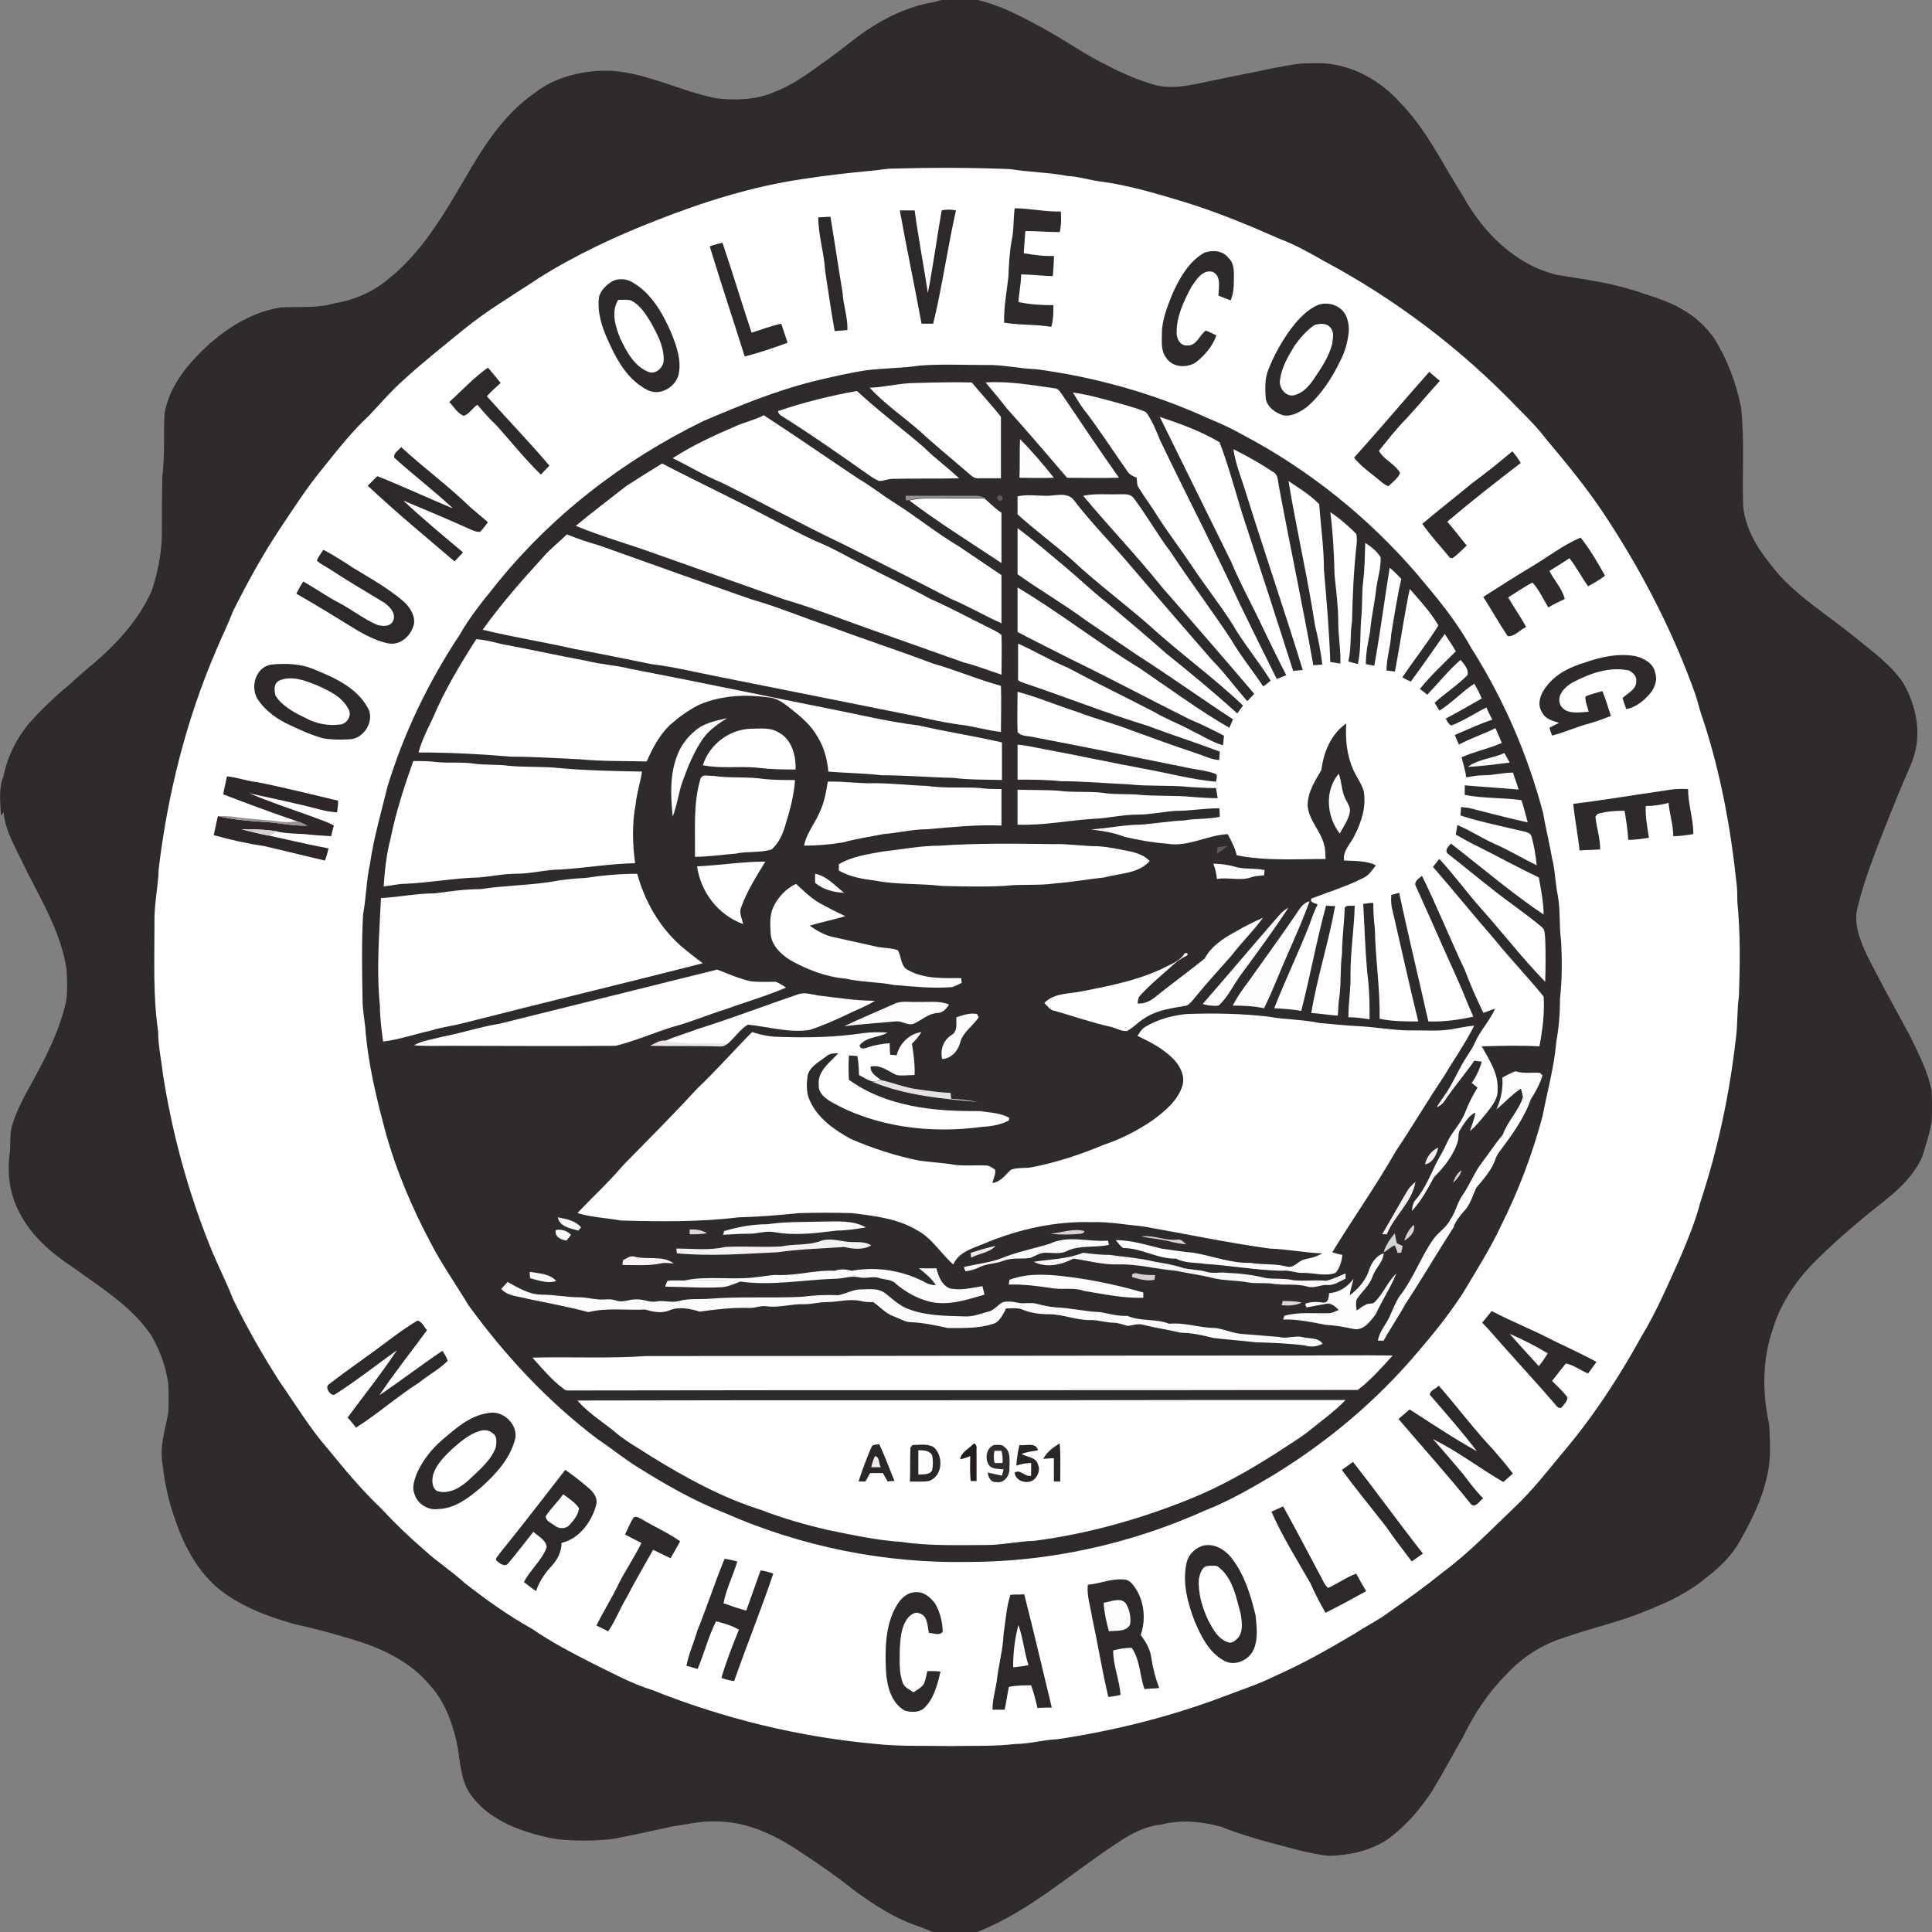 <?xml version="1.0" encoding="utf-8"?>
<!-- Generator: Adobe Illustrator 26.5.0, SVG Export Plug-In . SVG Version: 6.00 Build 0)  -->
<svg version="1.1" id="Layer_1" xmlns="http://www.w3.org/2000/svg" xmlns:xlink="http://www.w3.org/1999/xlink" x="0px" y="0px"
	 viewBox="0 0 512 512" style="enable-background:new 0 0 512 512;" xml:space="preserve">
<rect x="0" y="0" width="512" height="512" fill="#808080" stroke="none"/>
<style type="text/css">
	.st0{fill:#2F2A2B;}
	.st1{fill:#FFFFFF;}
	.st2{fill:#2E292A;}
	.st3{fill:#2D2829;}
	.st4{fill:#FEFEFE;}
	.st5{fill:#959294;}
	.st6{fill:#5D5859;}
	.st7{fill:#2D282A;}
	.st8{fill:#FAFBFB;}
	.st9{fill:#2D2729;}
	.st10{fill:#949292;}
	.st11{fill:#D3D2D2;}
	.st12{fill:#5C5859;}
	.st13{fill:#FDFDFD;}
	.st14{fill:#FCFCFC;}
	.st15{fill:#E6E6E6;}
	.st16{fill:#E2E2E2;}
	.st17{fill:#EDEDED;}
	.st18{fill:#D4D3D3;}
	.st19{fill:#F2F1F2;}
	.st20{fill:#F9F9F9;}
	.st21{fill:#FAFAFA;}
	.st22{fill:#DAD9D9;}
	.st23{fill:#D4D3D4;}
	.st24{fill:#F3F2F2;}
	.st25{fill:#FBFBFB;}
	.st26{fill:#E9E9E9;}
	.st27{fill:#F8F8F8;}
	.st28{fill:#F5F5F5;}
	.st29{fill:#F8F8F9;}
	.st30{fill:#D1D0D1;}
	.st31{fill:#D9D9D9;}
	.st32{fill:#2C2728;}
	.st33{fill:#2B2627;}
	.st34{fill:#231D1E;}
	.st35{fill:#302B2C;}
	.st36{fill:#2A2426;}
</style>
<g id="XMLID_1_">
	<path id="XMLID_3_" class="st0" d="M247.86,0.49c3.09-1.12,6.45-0.98,9.68-0.84c7.16,1.4,13.61,4.91,19.92,8.42
		c5.33,2.95,10.38,6.59,15.99,9.26c4.21,2.24,8.56,4.07,13.19,5.33c5.33,1.12,10.66-0.56,15.85-1.54c5.05-1.12,10.1-1.96,15.01-3.09
		c3.37-0.56,6.73-1.4,10.1-1.26c8.7-0.56,17.26,3.65,23.01,9.96c7.3,7.3,11.64,16.7,17.12,25.25c5.33,9.68,13.89,18.24,24.97,20.9
		c7.16,1.12,14.31,2.1,21.18,4.35c4.07,1.4,8.28,2.53,11.93,4.77c3.37,1.82,6.17,4.49,8.42,7.58c3.51,5.61,5.89,11.93,7.16,18.38
		c0.98,8.7,0.28,17.4,0.56,26.1c0.56,5.89,3.65,11.08,7.3,15.57c6.03,8,14.87,13.05,22.45,19.36c4.49,3.65,9.4,7.16,12.63,11.93
		c3.79,6.45,5.19,14.59,2.1,21.61c-1.82,4.21-3.65,8.56-5.33,12.77c-3.23,8.28-6.73,16.56-8.84,25.25c-1.12,4.35,0.7,8.7,2.53,12.63
		c3.65,7.3,7.58,14.31,11.36,21.33c2.24,4.63,4.77,9.4,5.75,14.59c0.14,2.81,0.14,5.47,0,8.28c-0.56,3.09-1.54,6.17-2.53,9.26
		c-2.81,6.31-8.56,10.52-13.75,14.59c-4.91,4.07-9.68,8.14-14.17,12.63c-5.19,5.05-9.54,11.36-11.64,18.38
		c-2.81,8-2.81,16.84-0.98,25.11c0.28,4.63,0.56,9.4-0.56,13.89c-1.26,6.03-4.07,11.64-7.16,17.12c-2.1,3.79-5.19,6.87-8.7,9.54
		c-4.77,4.07-10.38,6.73-16.13,8.98c-7.01,2.95-14.31,4.49-21.47,7.01c-6.03,1.82-11.5,5.33-15.71,9.96
		c-4.77,4.77-8.42,10.38-11.36,16.41c-2.67,4.63-5.19,9.4-8,14.03c-3.09,4.91-7.01,9.4-11.64,12.91
		c-4.63,3.23-10.38,4.49-15.99,4.63c-4.91-0.56-9.68-1.96-14.45-3.23s-9.54-2.67-14.03-4.49c-5.19-1.4-10.66-1.96-15.99-0.56
		c-5.89,0.56-10.8,4.35-15.57,7.58c-11.08,7.72-21.61,16.7-34.37,21.33c-2.53,0.28-5.05,0.14-7.58,0.14c-2.24,0-4.21-1.26-6.31-1.96
		c-6.45-2.1-12.35-5.89-17.82-9.96c-4.35-3.51-9.12-6.73-13.75-9.82c-6.87-4.63-14.73-8.42-23.29-8.14
		c-3.51-0.14-7.01,0.84-10.52,1.26c-5.05,1.12-10.24,2.24-15.29,3.23c-2.24,0.42-4.63,0.42-6.87,0.56c-4.07,0-8.28,0-12.35-1.12
		c-7.01-1.68-14.31-4.63-18.8-10.52c-3.23-4.07-3.09-9.54-4.07-14.31c-1.26-5.61-3.37-11.22-7.3-15.43
		c-5.19-6.17-12.77-9.68-20.34-11.93c-5.19-1.54-10.24-2.95-15.43-4.07c-7.44-2.1-14.87-4.91-20.76-9.96
		c-5.61-5.05-8.98-11.93-11.22-18.94c-1.68-4.77-2.53-9.82-3.09-14.73c-0.42-4.21,0.98-8.28,1.68-12.35c0.14-2.53,0.14-5.05,0-7.58
		c-0.56-4.63-2.24-8.98-4.49-12.91c-5.19-7.72-13.33-12.63-20.62-17.96c-5.75-3.79-11.22-8.42-14.31-14.59
		c-2.67-4.91-3.37-10.66-2.53-16.13c0.14-1.96,0-3.79,0.28-5.75c0.7-3.37,2.24-6.31,3.79-9.4c4.35-7.86,8.84-15.85,10.8-24.69
		c0.42-2.81,0.28-5.61,0.14-8.42c-1.54-10.52-7.44-19.5-11.93-28.9c-1.96-4.07-4.35-8.14-4.77-12.77c-0.28,0.28-0.56,0.56-0.7,0.84
		c-0.14-3.51-0.7-7.16,0.7-10.52c0.98-5.05,3.37-9.82,6.59-13.75c3.37-3.79,7.01-7.3,10.94-10.52c2.1-1.96,4.35-3.93,6.59-5.75
		c6.17-5.33,11.79-11.5,15.15-19.08c1.54-4.63,2.53-9.54,2.67-14.45c0-5.33,0-10.66,0.14-15.99c0.7-5.47,0.28-10.94,0.56-16.41
		c0.98-5.89,4.49-11.08,8.56-15.29c5.89-6.17,13.47-11.5,22.17-12.91c4.77-0.28,9.68,0.28,14.45-1.12
		c5.19-0.84,10.24-3.09,14.17-6.45c8.7-6.87,14.45-16.7,20.06-26.24c4.91-8.56,10.38-17.26,18.66-23.01
		c5.75-4.49,13.33-6.17,20.48-5.89c9.68,0.7,18.38,5.47,27.78,7.3c5.05,0.56,10.52,0.42,15.29-1.68c4.35-1.68,8.28-4.35,12.07-7.16
		c2.81-1.96,5.61-4.07,8.28-6.17C232.15,5.82,239.72,1.75,247.86,0.49z"/>
	<path id="XMLID_120_" class="st1" d="M231.02,45.24c1.82-0.14,3.79-0.56,5.61-0.56c10.38-0.28,20.76-0.28,31.15,0.14
		c5.05,0.84,10.1,0.84,15.15,1.82c2.81,0.14,5.47,0.98,8.28,1.4c7.72,0.98,15.15,3.23,22.59,5.47c8.7,2.67,17.12,6.17,25.39,9.82
		c4.07,1.54,7.86,3.65,11.5,5.75c19.22,10.24,36.76,23.57,51.77,39.28c2.53,2.53,5.05,5.05,7.16,7.86
		c5.89,7.01,11.79,14.17,16.7,21.89c9.4,14.45,17.26,29.88,23.01,46.02c0.7,2.24,1.26,4.63,2.1,6.87c4.63,14.17,7.3,28.9,8.84,43.77
		c0.14,1.4,0.14,2.81,0.14,4.21c0.84,8.42,0.7,16.84,0.42,25.11c-0.56,3.79-0.28,7.58-0.84,11.36c-1.68,14.73-4.77,29.18-9.4,43.21
		c-1.26,4.91-3.23,9.68-5.19,14.31c-3.23,7.16-6.31,14.45-10.38,21.18c-6.03,10.94-12.91,21.47-21.04,31.01
		c-4.07,4.91-8,9.96-12.63,14.31c-6.17,5.89-12.21,12.21-19.08,17.26c-4.49,3.65-9.4,7.16-14.17,10.52
		c-2.81,2.1-6.03,3.65-8.98,5.61c-6.87,4.07-13.75,8-21.04,11.22c-4.49,2.24-9.26,3.79-14.03,5.61
		c-14.17,5.33-28.9,8.98-43.77,11.22c-3.79,0.14-7.44,1.26-11.22,1.26c-5.75,0.7-11.5,0.42-17.12,0.56
		c-6.59-0.14-13.33,0.14-19.78-0.56c-20.34-1.82-40.41-6.73-59.35-14.31c-5.47-1.68-10.52-4.49-15.71-7.01
		c-5.47-2.81-10.94-5.61-15.99-9.12c-6.31-3.51-12.21-7.72-17.96-12.21c-3.37-3.09-7.3-5.61-10.66-8.7
		c-4.07-3.51-7.86-7.16-11.5-11.08c-5.19-4.91-9.68-10.38-14.17-15.85c-4.77-5.47-8.56-11.78-12.77-17.82
		c-4.49-7.01-8.56-14.17-12.21-21.61c-1.96-5.05-4.49-9.82-6.45-14.87c-5.75-14.45-9.82-29.6-12.21-44.9
		c-0.42-3.79-1.26-7.44-1.26-11.22c-1.4-9.54-0.98-19.22-0.98-28.9c-0.14-4.77,0.98-9.54,1.12-14.31
		c2.39-19.92,7.3-39.56,15.29-58.08c1.4-3.37,3.09-6.73,4.35-10.1c3.79-7.58,7.86-15.01,12.63-22.17
		c3.65-5.47,7.16-10.94,11.36-15.99c3.79-4.77,7.58-9.54,12.07-13.75c3.09-3.23,5.89-6.59,9.26-9.54
		c5.05-4.63,10.38-8.84,15.71-13.19c6.31-5.19,13.33-9.26,20.06-13.75c9.82-6.17,20.34-11.08,31.15-15.29
		c12.49-4.91,25.39-8.98,38.72-10.94C218.82,46.5,224.99,45.8,231.02,45.24z"/>
	<path id="XMLID_121_" class="st2" d="M268.91,55.2c4.07,0,8.14,0.98,12.21,0.84c0.14,1.82,0.14,3.65-0.28,5.47
		c-3.09,0-6.03-0.28-9.12-0.28c-0.14,1.96-0.28,3.93-0.42,5.89c2.67,0.42,5.33,0.84,8,0.7c0,1.82-0.14,3.51-0.28,5.33
		c-2.81,0-5.61-0.42-8.42-0.42c0,2.39-0.56,4.91-0.7,7.3c3.09,0.7,6.17,0.84,9.26,0.84c0,1.96,0,3.93-0.56,5.75
		c-4.07-0.7-8.42-0.42-12.49-1.12c-0.14-4.07,0.7-8.14,1.12-12.07c0.14-3.23,0.28-6.31,0.84-9.54
		C268.76,60.95,268.48,58.01,268.91,55.2z"/>
	<path id="XMLID_122_" class="st3" d="M238.46,55.76c1.26,0,2.53,0,3.93,0c0.98,7.3,2.39,14.59,3.51,21.89
		c1.4-7.3,2.39-14.59,3.65-21.89c1.26-0.28,2.53-0.28,3.79,0c-2.24,9.96-3.65,20.2-6.03,30.02c-0.98,0-2.1,0-3.09,0
		C242.39,75.83,240.28,65.86,238.46,55.76z"/>
	<path id="XMLID_123_" class="st3" d="M216.85,57.59c1.12,0,2.1-0.14,3.23-0.14c1.12,6.73,2.1,13.47,3.23,20.2
		c0.14,3.23,1.4,6.45,1.26,9.82c-1.12,0.14-2.24,0.14-3.37,0.28c-0.98-5.33-1.68-10.66-2.53-15.99
		C218.4,66.99,216.85,62.36,216.85,57.59z"/>
	<path id="XMLID_124_" class="st3" d="M188.09,65.3c1.12-0.42,2.24-0.7,3.37-0.98c2.67,7.86,5.05,15.85,7.72,23.85
		c2.67-0.84,5.19-1.82,7.86-2.39c0.56,1.68,1.12,3.37,1.68,5.05c-3.79,1.4-7.58,2.67-11.36,3.65
		C194.27,84.66,191.04,74.98,188.09,65.3z"/>
	<path id="XMLID_125_" class="st2" d="M319.13,66.99c2.24-0.84,5.05-0.56,6.45,1.4c1.68,1.54,1.4,3.93,1.4,6.03
		c0,1.82-0.14,3.51-0.84,5.19c-1.12-0.42-2.1-0.84-3.23-1.26c0-2.1,0.84-5.19-1.54-6.31c-2.67-0.7-4.35,2.1-5.61,3.93
		c-1.96,3.65-3.93,7.72-3.93,11.93c-0.14,1.68,0.84,3.79,2.81,3.65c2.53,0.14,3.23-2.81,4.91-3.93c0.98,0.28,1.82,0.84,2.81,1.26
		c-0.98,2.81-3.09,5.33-5.47,7.16c-2.39,1.54-6.17,1.4-7.86-1.26c-1.4-1.82-1.12-4.21-1.12-6.31c0-3.79,1.54-7.44,2.95-10.94
		C312.82,73.3,315.2,69.23,319.13,66.99z"/>
	<path id="XMLID_126_" class="st2" d="M162,74.7c1.82-1.12,4.21-0.84,5.89,0.28c4.91,2.95,7.86,8.28,10.1,13.47
		c1.4,3.51,2.67,7.3,1.82,10.94c-0.7,2.39-2.95,4.21-5.33,4.49c-1.96,0.28-3.65-0.84-5.19-1.96c-3.93-2.95-6.17-7.3-8.14-11.64
		c-1.68-3.65-2.95-7.72-2.39-11.64C159.19,77.09,160.45,75.69,162,74.7z"/>
	<path id="XMLID_127_" class="st1" d="M163.82,79.47c1.12,0,2.24-0.14,3.37,0.14c2.53,1.26,3.93,3.65,5.33,5.89
		c1.68,3.09,3.37,6.17,3.37,9.68c0.14,1.96-1.96,4.21-4.07,3.37c-3.79-1.54-5.75-5.33-7.44-8.84
		C163.12,86.63,161.86,82.7,163.82,79.47z"/>
	<path id="XMLID_128_" class="st2" d="M349.44,80.74c1.82-0.56,3.93-0.28,5.47,0.84c1.96,1.26,2.67,3.93,2.53,6.31
		c-0.28,2.67-0.98,5.33-2.24,7.72c-2.24,4.63-5.05,8.98-8.98,12.35c-1.82,1.26-3.93,2.53-6.17,2.1c-2.1-0.7-4.21-2.1-4.63-4.49
		c-0.14-2.53-0.28-5.19,0.7-7.58c1.54-3.93,3.65-7.72,6.17-11.08C344.24,84.38,346.49,82,349.44,80.74z"/>
	<path id="XMLID_129_" class="st1" d="M348.45,86.07c1.26-0.28,3.09-0.56,4.07,0.7c1.12,1.12,0.7,2.81,0.56,4.21
		c-0.84,3.51-2.95,6.59-5.05,9.68c-1.26,1.82-2.81,3.51-5.05,4.07c-2.24,0.56-4.07-1.96-3.79-3.93c0.42-3.37,2.1-6.31,3.93-9.26
		C344.67,89.43,346.35,87.47,348.45,86.07z"/>
	<path id="XMLID_130_" class="st0" d="M243.79,96.87c5.75-0.42,11.64-0.14,17.4-0.14c4.49-0.14,8.98,0.98,13.47,1.12
		c15.71,2.1,31.15,6.45,45.6,13.05c3.09,1.26,6.17,2.67,9.12,4.35c17.54,9.26,33.25,21.89,46.16,36.9
		c5.19,6.17,10.38,12.35,14.31,19.5c8.56,13.47,15.01,28.34,19.08,43.77c0.7,4.07,1.68,8,2.39,12.07c0.84,3.23,0.84,6.73,1.54,9.96
		c0.7,3.93,0.28,7.86,0.84,11.78c0.28,5.19,0.28,10.38-0.28,15.43c0,3.79-0.28,7.58-0.98,11.36c-0.56,6.73-2.39,13.19-3.65,19.78
		c-2.67,9.96-6.31,19.64-10.94,28.9c-2.95,6.31-6.73,12.21-10.24,18.1c-3.65,5.61-7.72,10.66-12.07,15.71
		c-10.8,12.77-23.71,23.57-37.88,32.27c-5.89,3.51-11.93,7.01-18.38,9.54c-19.64,8.84-41.25,13.61-62.71,13.61
		c-22.17,0.42-44.33-4.07-64.68-13.05c-7.86-3.09-15.29-7.3-22.45-11.79c-3.93-2.39-7.3-5.19-11.08-7.72
		c-13.19-9.96-24.55-22.17-34.23-35.5c-3.37-5.61-7.16-10.94-10.1-16.7c-4.77-8.98-8.84-18.52-11.64-28.34
		c-2.53-9.4-4.91-18.94-5.61-28.76c-0.28-2.39-0.7-4.77-0.7-7.16c-0.14-7.58-0.28-15.01,0.14-22.59c0.84-4.49,0.84-8.98,1.82-13.33
		c0.98-6.87,2.95-13.61,4.63-20.48c4.35-14.31,10.94-27.92,19.22-40.41c2.39-4.21,5.47-8.14,8.56-11.93
		c14.87-18.94,34.37-34.09,55.98-44.61c9.54-4.07,19.08-8,29.18-10.52c4.63-1.12,9.4-2.24,14.17-2.95
		C234.25,97.57,239.16,97.57,243.79,96.87z"/>
	<path id="XMLID_131_" class="st2" d="M119.07,106.55c3.37-3.09,6.45-6.45,10.24-9.12c1.12,1.26,2.24,2.67,3.37,4.07
		c-1.26,1.12-2.53,2.24-3.65,3.51c5.47,6.17,11.22,12.07,16.56,18.38c-0.7,0.84-1.54,1.54-2.24,2.39
		c-4.21-4.07-7.86-8.7-11.78-13.05c-1.82-1.68-3.51-3.65-5.05-5.47c-1.26,0.84-2.24,2.53-3.65,2.95
		C121.03,109.36,120.19,107.67,119.07,106.55z"/>
	<path id="XMLID_132_" class="st2" d="M358.84,121.28c6.73-7.44,13.19-15.15,19.92-22.73c0.98,0.84,1.82,1.54,2.81,2.39
		c-2.95,3.23-5.75,6.59-8.7,9.82c-2.67,2.67-5.05,5.75-7.44,8.7c1.26,2.39,4.35,3.51,5.61,5.89c-0.56,1.4-1.96,2.39-3.09,3.51
		c-1.26-0.42-2.24-1.54-3.37-2.39C362.62,124.93,360.52,123.39,358.84,121.28z"/>
	<path id="XMLID_133_" class="st1" d="M230.46,102.76c4.07-0.14,8-1.26,12.07-1.26c5.05-0.14,10.1-0.28,15.01-0.14
		c2.53,3.09,5.33,6.03,7.72,9.12c0,5.47,0,10.8,0,16.27c-2.1,0-4.07,0-6.17,0c-1.12,0-1.82-0.84-2.67-1.54
		c-4.21-3.65-8.56-7.16-12.63-10.94C239.44,110.48,234.53,107.11,230.46,102.76z"/>
	<path id="XMLID_134_" class="st1" d="M261.19,101.36c6.17-0.42,12.21,0.7,18.24,1.54c1.12,0,1.68,1.26,2.24,1.96
		c4.91,7.3,9.82,14.59,14.87,21.75c-4.63,0.14-9.12,0-13.75,0c-5.33-6.17-10.52-12.35-15.99-18.38
		C265.12,105.99,263.15,103.75,261.19,101.36z"/>
	<path id="XMLID_135_" class="st1" d="M206.61,108.8c6.59-2.24,13.47-3.93,20.48-5.19c5.61,5.19,11.79,9.82,17.68,14.87
		c2.95,2.95,6.45,5.47,9.4,8.28c-5.89,0.14-11.64,0-17.54,0.14c-1.26,0-2.39,0.56-3.65,0.56c-1.12-0.42-2.1-1.12-3.09-1.82
		c-7.58-5.33-15.15-10.66-23.01-15.57C206.47,109.78,205.77,108.8,206.61,108.8z"/>
	<path id="XMLID_136_" class="st1" d="M284.34,104.03c4.21,0.56,8.42,1.82,12.63,2.95c2.24,0.7,4.63,1.26,6.73,2.24
		c1.68,2.24,2.67,4.91,3.79,7.58c7.01,14.59,14.45,28.9,21.18,43.49c3.23,6.59,6.45,13.19,9.68,19.64c0.84-0.28,1.68-0.7,2.53-0.98
		c-2.24-4.35-4.35-8.7-6.45-13.05c-2.67-5.75-5.75-11.22-8.14-16.98c-6.31-12.77-12.63-25.67-18.94-38.44
		c5.47,1.82,10.94,3.79,15.85,6.73c2.81,7.3,4.63,15.01,7.16,22.45c4.21,12.77,8.28,25.39,12.35,38.16
		c0.84-0.14,1.68-0.14,2.53-0.28c-4.91-15.99-10.38-31.85-15.29-47.7c-1.12-3.51-2.53-7.01-3.09-10.8
		c3.65,1.82,7.16,3.79,10.52,6.03c1.4,0.7,1.26,2.53,1.54,3.79c2.95,15.85,6.31,31.57,9.12,47.42c0.84,0,1.54-0.14,2.39-0.14
		c-0.42-3.51-1.12-7.01-1.96-10.52c-1.96-12.77-4.91-25.39-7.01-38.16c2.81,1.96,5.75,3.65,8.14,6.17
		c0.42,5.75,1.26,11.64,1.26,17.4c0.7,8.14,1.4,16.27,1.68,24.41c0.84,0.14,1.82,0.28,2.67,0.42c0.14-3.65-0.56-7.3-0.56-10.94
		c0-4.21-0.56-8.42-0.98-12.49c-0.14-5.61-0.42-11.22-1.12-16.7c2.53,1.68,4.77,3.65,6.87,5.75c0.28,1.26,0.14,2.39,0,3.65
		c-0.7,6.45-0.98,13.05-1.12,19.5c-0.56,3.51-0.14,7.16-0.98,10.66c0.84,0.28,1.68,0.42,2.53,0.7c0.84-3.79,0.56-7.72,0.84-11.64
		c0.42-3.37,0.14-6.87,0.56-10.24c0.42-3.37,0.42-6.73,0.56-10.24c1.54,0.98,3.09,2.24,4.07,3.79c0.14,3.09-0.98,6.03-1.26,9.12
		c-0.42,3.51-1.26,7.01-1.54,10.66c-0.56,2.81-1.12,5.61-1.12,8.56c0.7,0.14,1.54,0.28,2.24,0.42c1.54-8.56,2.67-17.26,4.07-25.96
		c1.12,0.84,2.1,1.96,3.09,2.95c-1.12,4.77-1.82,9.68-2.67,14.59c-0.14,3.23-1.26,6.45-1.26,9.68c0.7,0.14,1.4,0.14,2.24,0.28
		c1.4-7.3,2.39-14.59,3.93-21.89c2.67,3.09,5.47,6.03,7.58,9.68c-2.95,4.77-6.45,9.12-9.54,13.75c0.7,0.42,1.54,0.84,2.24,1.12
		c3.09-4.21,6.03-8.42,8.98-12.63c0.98,1.54,2.1,3.09,2.95,4.63c-3.23,3.23-6.59,6.31-9.54,9.96c0.7,0.56,1.4,0.98,1.96,1.54
		c2.95-3.09,5.61-6.45,8.84-9.26c0.84,1.12,2.24,2.39,1.82,4.07c-2.67,2.67-5.89,4.77-8.7,7.3c0.42,0.7,0.84,1.4,1.26,2.1
		c3.37-2.1,6.03-5.05,9.26-7.16c0.7,1.26,1.4,2.53,1.96,3.93c-3.23,1.82-6.31,3.65-9.54,5.33c0.42,0.7,0.7,1.54,1.54,1.82
		c3.23-1.26,6.17-3.23,9.26-4.77c0.42,1.12,0.98,2.1,1.54,3.23c-3.37,1.12-6.59,2.67-9.96,4.07c0.42,0.84,0.7,1.68,1.12,2.53
		c3.23-1.68,6.59-2.81,9.68-4.35c0.56,1.26,1.12,2.53,1.68,3.93c-3.51,1.54-7.16,2.24-10.66,3.79c0.42,1.68,0.98,3.51,1.26,5.33
		c1.54-0.28,3.09-0.56,4.63-0.56c2.53,0,5.19-0.7,7.72-0.7c0.56,1.54,0.98,2.95,1.54,4.49c-4.77-0.42-9.54-0.7-14.31-1.12
		c0,0.84,0,1.68,0,2.53c4.91,0.98,10.1,0.7,15.01,1.4c0.7,1.96,1.12,3.93,1.68,5.89c-5.19-1.12-10.38-2.53-15.43-3.79
		c-0.7-0.14-1.4-0.14-2.24-0.28c0,0.7-0.14,1.4-0.14,2.24c5.61,1.82,11.5,2.95,17.26,4.35c0.56,0.14,1.26,0.42,1.54,1.12
		c0.7,2.53,1.12,5.05,1.4,7.72c-3.79-1.82-7.44-4.07-11.36-5.75c-3.37-1.54-6.31-3.51-9.68-4.91c-0.14,0.84-0.28,1.68-0.42,2.53
		c1.96,1.12,3.93,2.24,6.03,3.23c5.33,2.67,10.66,5.61,15.99,8.14c0.56,3.23,1.26,6.59,1.26,9.82c-8.56-5.75-16.41-12.49-24.55-18.8
		c-0.56,0.7-1.82,1.68-0.84,2.67c3.79,2.95,7.3,5.89,11.08,8.84c4.49,3.65,9.4,6.87,13.89,10.66c0.84,0.7,0.7,1.96,0.84,2.95
		c0.14,3.79,0.14,7.72,0,11.5c-5.89-6.03-11.08-12.77-16.7-19.08c-3.93-4.35-7.3-9.12-11.36-13.47c-0.56,0.7-1.12,1.4-1.68,2.1
		c5.61,6.45,10.94,13.05,16.56,19.5c4.07,5.05,8.7,9.82,12.77,14.87c0.28,4.35-0.28,8.84-1.12,13.19c-5.05-0.28-10.24-0.14-15.29,0
		c1.96,3.51,4.49,7.3,4.21,11.5c0.14,2.39-1.54,4.35-2.81,6.03c-1.4,1.68-2.81,3.51-4.49,4.91c0.42-1.68,1.26-3.23,1.4-4.91
		c-1.96,0.98-2.95,2.95-4.07,4.63c-0.56,0.84-0.28,1.96-0.56,2.95c-1.12,3.79-3.65,6.87-6.31,9.54c-1.68,3.09-3.37,6.31-5.89,8.98
		c0.14-1.12,0.28-2.24,1.12-3.09c2.24-2.67,3.65-6.03,5.19-9.26c0.98-1.96,2.1-3.65,2.95-5.61c1.26-2.95,3.79-5.19,4.91-8.28
		c0.84-2.24,1.96-4.35,3.23-6.45c-0.56-0.42-0.98-0.84-1.54-1.26c1.26-1.68,2.1-3.65,2.67-5.61c-0.7-0.14-1.4-0.14-1.96-0.28
		c-2.53,3.65-5.47,7.01-8,10.8c-0.42,0.7-1.26,1.26-1.96,1.54c0.98-1.82,2.39-3.37,3.37-5.19c1.54-2.53,2.67-5.33,4.35-7.86
		c0.84-1.4,1.82-2.67,2.39-4.07c1.4-3.23,3.93-5.75,5.33-8.98c-0.98,0.28-1.96,0.7-3.09,1.12c-1.82-3.79-3.51-7.58-4.91-11.36
		c-3.93-8.28-7.3-16.7-11.36-24.97c-0.84,0.7-2.39,1.54-1.54,2.95c3.65,8,7.16,16.13,10.8,24.13c1.54,3.37,2.81,6.87,4.35,10.24
		c-3.93,0.84-7.86,1.4-11.93,1.26c-2.53-11.36-5.33-22.73-7.72-34.09c-0.7,0.14-1.4,0.42-2.1,0.56c-0.14,1.54,0,3.09,0.42,4.49
		c2.24,9.68,4.35,19.36,6.73,29.04c-3.37,0-6.87,0-10.24-0.7c0.14-8-1.12-15.85-1.26-23.85c-0.28-2.24-0.42-4.63-0.42-6.87
		c-0.84,0-1.82,0.14-2.67,0.28c0.42,7.01,0.56,14.17,1.4,21.18c0.28,3.09,0.28,6.31,0.28,9.4c-1.82-0.28-3.65-0.56-5.61-0.56
		c0-3.93,0.7-7.72,0.56-11.5c0-6.03,0.98-12.07,1.12-18.1c-0.84,0.28-2.81-0.42-2.67,1.12c-0.14,3.93-0.7,7.72-0.7,11.64
		c-0.56,4.21-0.14,8.42-0.84,12.49c-0.14,1.26-0.14,2.53-0.28,3.93c-2.39-0.14-4.63-0.56-7.01-0.7c1.54-9.54,4.63-18.8,6.31-28.34
		c-0.84,0-1.68,0-2.39-0.14c-2.53,9.26-4.21,18.66-6.59,27.92c-2.39-0.42-4.77-0.56-7.16-0.7c2.95-7.58,6.45-14.73,9.4-22.31
		c0.56-1.68,1.26-3.51,2.1-5.19c-0.7-0.42-2.1-0.42-1.68-1.54c4.63-1.82,9.4-3.23,13.75-5.47c1.54-0.7,2.39-2.1,3.37-3.37
		c-2.53-1.26-5.61-1.12-8.42-1.26c-0.42-2.67,1.82-4.49,2.81-6.73c1.82-3.51,3.09-7.58,2.39-11.64c-0.56-1.96-1.82-3.65-2.67-5.47
		c-1.82-3.93-2.24-8.28-1.96-12.49c-4.07,2.81-6.03,7.72-6.59,12.35c-1.68,2.81-3.65,5.89-3.65,9.4c0.28,3.93,3.51,6.73,4.35,10.38
		c0.42,1.26,0.28,2.53,0.42,3.79c-7.86,0-15.85,0.56-23.57-0.98c-0.42-1.96-1.4-3.79-2.39-5.61c-5.47,0.28-10.52,3.51-16.13,2.53
		c-3.79-0.28-7.58-0.98-11.22-1.82c-2.81-1.12-5.75-1.54-8.84-1.96c4.49-0.28,8.84-1.26,13.19-1.26c3.79-0.28,7.72-0.98,11.5-1.12
		c3.09-0.56,6.31-0.28,9.4-0.98c0-0.56,0-1.68-0.14-2.24c-3.93,0-7.86,0.7-11.79,0.7c-3.37,0.28-6.59,0.98-9.96,0.98
		c-3.93,0-7.72,0.98-11.64,1.12c-6.73,0.42-13.33,1.82-20.06,1.54c0-3.09,0-6.17,0-9.26c3.65,0.14,7.3,0,10.94,0.28
		c4.21,0.56,8.56,0,12.77,0.7c2.53,0.28,5.05,0.14,7.58,0.28c5.19,0.56,10.38,0.14,15.57,0.7c2.1,0.14,4.21,0.28,6.17,0.28
		c-0.14-0.84-0.28-1.82-0.42-2.67c-2.24,0-4.49-0.14-6.87-0.28c-5.33-0.56-10.8-0.14-16.13-0.7c-6.03-0.28-12.07-0.84-18.1-0.84
		c-3.79-0.42-7.72-0.42-11.5-0.42c0-3.09,0-6.17,0-9.26c2.24,0.14,4.49,0.7,6.73,1.12c9.12,1.68,18.1,3.65,27.22,5.33
		c6.17,1.12,12.35,2.81,18.66,3.37c0-0.7,0.56-1.68-0.14-2.1c-2.67-0.98-5.61-1.12-8.42-1.82c-13.19-2.67-26.38-5.33-39.56-7.86
		c-1.54-0.42-3.51-0.14-4.49-1.4c-0.14-3.51,0-7.16,0-10.66c5.33,1.4,10.52,3.65,15.85,5.33c4.63,1.82,9.4,2.95,14.03,4.77
		c5.75,2.1,11.5,4.21,17.4,6.17c2.1,0.7,4.07,1.68,6.17,1.82c0-0.84,0.14-1.54,0.14-2.24c-6.31-2.39-12.91-4.49-19.22-6.87
		c-11.08-3.37-21.89-7.72-32.83-11.36c-0.56-0.28-1.68-0.42-1.4-1.26c0-3.09,0-6.17,0-9.12c4.49,1.96,8.56,4.49,13.05,6.31
		c7.58,4.07,15.43,7.86,23.01,11.79c3.23,1.96,6.87,3.23,10.1,5.05c2.67,1.26,5.19,2.95,8.14,3.79c0.14-0.84,0.14-1.68,0.28-2.53
		c-2.95-1.54-6.03-3.09-9.12-4.35c-10.38-5.19-20.62-10.66-31.01-15.71c-4.91-2.53-9.82-4.91-14.59-7.44c0-3.93,0-7.86,0-11.79
		c11.08,6.59,21.18,14.59,32.27,21.33c7.86,5.33,15.57,11.08,23.85,15.85c0.28-0.7,0.7-1.54,0.98-2.24
		c-8.56-5.61-16.98-11.64-25.53-17.12c-4.49-3.09-8.98-6.03-13.47-9.12c-5.89-4.35-12.21-8-18.1-12.21c0-4.07,0-8.14,0-12.21
		c4.35,3.23,8.56,6.87,12.77,10.38c3.65,3.09,7.16,6.45,10.94,9.4c5.19,4.35,10.52,8.84,15.57,13.33
		c6.45,5.19,12.77,10.38,18.94,15.99c0.56-0.7,0.98-1.4,1.54-2.1c-8-7.58-16.98-14.03-25.11-21.47
		c-6.59-5.75-13.61-10.94-20.06-16.98c-4.77-4.21-9.96-8-14.59-12.21c0-1.54,0-3.23,0-4.77c2.53-0.56,5.05-0.14,7.72-0.14
		c2.39,0,5.61-1.12,7.3,1.26c4.49,5.89,9.68,11.08,14.45,16.7c7.3,8.56,14.73,17.12,22.03,25.53c3.37,3.37,6.17,7.3,9.4,10.94
		c0.56-0.7,1.26-1.26,1.82-1.96c-8-9.4-16.13-18.8-24.27-28.06c-6.73-8.42-14.17-16.13-21.04-24.41c3.23-0.7,6.45-0.28,9.82-0.42
		c1.12,0,2.67-0.14,3.51,0.98c3.51,4.63,6.31,9.68,9.82,14.31c5.19,7.86,10.8,15.29,15.99,23.15c2.53,4.35,5.75,8.28,8.56,12.49
		c0.7-0.56,1.4-0.98,1.96-1.54c-3.23-5.19-7.16-9.82-10.24-15.15c-3.23-5.05-7.01-9.82-10.38-14.87c-3.09-4.63-6.45-8.98-9.4-13.61
		c-1.54-2.53-3.37-4.91-4.91-7.44c-0.56-0.7-0.42-1.68-0.56-2.67c-0.98-0.42-1.96-0.84-2.53-1.82c-3.65-5.19-7.01-10.38-10.8-15.43
		C286.86,108.23,285.6,106.13,284.34,104.03z"/>
	<path id="XMLID_137_" class="st1" d="M194.83,113c2.39-1.12,5.19-1.68,7.58-2.95c8.42,5.47,16.7,11.22,25.11,16.84
		c3.37,1.96,6.31,4.35,9.68,6.45c5.75,3.65,11.08,8,16.98,11.5c3.79,2.53,7.44,5.05,11.22,7.58c0,4.21,0,8.56,0,12.77
		c-4.63-2.1-8.98-4.63-13.61-6.59c-9.4-4.91-18.8-9.54-28.2-14.31c-10.94-5.19-21.61-11.08-32.41-16.41
		c-4.49-1.82-8.56-4.35-12.91-6.45C183.46,118.06,189.22,115.39,194.83,113z"/>
	<path id="XMLID_138_" class="st4" d="M270.31,116.37c3.23,3.23,6.17,6.73,8.98,10.24c-3.09,0.14-6.03,0-9.12,0
		C270.31,123.25,270.17,119.88,270.31,116.37z"/>
	<path id="XMLID_139_" class="st3" d="M104.48,121.28c-0.28-1.26,1.26-1.96,1.82-2.81c5.89,5.47,12.49,10.24,18.38,15.99
		c1.54,1.26,3.09,2.67,4.63,3.93c-0.7,0.84-1.26,1.82-2.1,2.53c-0.84,0.14-1.68-0.28-2.39-0.56c-5.89-2.67-11.93-5.19-17.96-7.72
		c5.05,4.77,10.52,9.26,15.85,13.75c-0.84,0.84-1.54,1.68-2.24,2.39c-7.72-6.59-15.57-13.05-23.01-20.06
		c0.84-0.84,1.68-1.68,2.53-2.53c6.73,2.67,13.33,5.75,20.06,8.56C115,129.98,109.53,125.91,104.48,121.28z"/>
	<path id="XMLID_140_" class="st2" d="M389.98,128.16c3.65-2.67,7.3-5.61,10.8-8.56c0.84,0.98,1.54,1.96,2.24,3.09
		c-6.59,5.05-13.05,10.1-19.5,15.57c1.82,1.96,3.37,4.21,5.19,6.31c-1.26,1.12-2.39,2.39-3.79,3.37l-0.7-0.14
		c-2.39-2.95-5.05-5.75-7.3-8.98C381.42,135.03,385.77,131.66,389.98,128.16z"/>
	<path id="XMLID_141_" class="st1" d="M166.07,128.72c3.09-1.96,6.17-3.93,9.4-5.89c9.96,5.19,20.2,9.96,30.16,15.29
		c3.51,1.82,7.01,3.65,10.66,5.33c4.63,1.82,8.84,4.49,13.33,6.59c5.61,2.95,11.36,5.61,16.98,8.7c5.19,2.24,10.24,5.05,15.43,7.58
		c1.12,0.56,2.39,1.12,3.37,1.96c0.14,3.51,0,7.01,0,10.52c-3.37-1.12-6.59-2.39-9.96-3.23c-8.7-3.09-17.4-6.17-26.1-9.26
		c-7.16-2.53-14.17-5.33-21.47-7.44c-11.08-3.93-22.17-7.86-33.25-11.79c-7.3-2.67-14.87-4.77-22.03-7.72
		C156.95,135.73,161.58,132.23,166.07,128.72z"/>
	<path id="XMLID_142_" class="st5" d="M240,131.38c6.03,0,12.07,0,18.24,0c0.98,0,1.96,0.14,2.81,0.56c-3.23,0-6.45,0-9.82,0
		c-3.37,0-6.87-0.28-10.1,0.56c-0.28,0-0.7,0.14-0.98,0.14C240,132.51,240,131.8,240,131.38z"/>
	<path id="XMLID_143_" class="st6" d="M264.56,131.38c0.7-0.56,1.68,0.7,0.84,1.26C264.7,133.21,263.85,131.94,264.56,131.38z"/>
	<path id="XMLID_144_" class="st1" d="M240.99,132.65c3.37-0.84,6.73-0.56,10.1-0.56c3.23,0,6.45,0,9.82,0
		c1.4,1.26,2.81,2.67,4.49,3.79c0,4.49,0,8.84,0,13.33C257.12,143.73,248.84,138.54,240.99,132.65z"/>
	<path id="XMLID_145_" class="st1" d="M144.04,147.52c1.82-2.1,4.21-3.93,6.17-5.89c2.81,1.12,5.75,2.1,8.7,2.95
		c13.33,4.77,26.66,9.54,39.98,14.17c7.3,2.1,14.31,5.05,21.47,7.44c8.98,3.37,18.1,6.31,26.94,9.68
		c6.03,1.68,11.79,4.21,17.96,5.89c0.14,4.07,0,8.14,0,12.21c-3.79-0.42-7.44-1.54-11.08-1.96c-5.33-0.7-10.52-2.1-15.85-3.09
		c-16.13-3.23-32.27-6.45-48.4-9.68c-5.75-1.12-11.36-2.53-17.26-3.23c-6.87-1.4-13.75-2.81-20.62-4.07
		c-8-1.82-16.13-3.09-24.13-5.05C132.82,160,138.43,153.69,144.04,147.52z"/>
	<path id="XMLID_146_" class="st2" d="M406.12,150.04c4.21-2.53,8.14-5.61,12.77-7.58c2.53,3.23,4.49,6.59,6.45,10.1
		c-1.4,1.12-2.95,1.96-4.49,2.81c-1.68-2.39-3.09-5.05-4.91-7.44c-1.68,1.12-3.51,2.24-5.33,3.37c1.26,2.53,3.37,4.63,4.07,7.44
		c-1.54,0.7-2.95,1.4-4.35,2.24c-1.4-2.24-2.39-4.63-4.21-6.59c-2.24,1.12-4.35,2.67-6.45,3.93c1.54,2.67,3.37,5.19,4.77,7.86
		c-1.68,0.7-3.09,2.67-4.91,2.39c-2.24-3.37-4.21-6.87-6.45-10.38C397.28,155.51,401.63,152.71,406.12,150.04z"/>
	<path id="XMLID_147_" class="st7" d="M85.68,145.69c2.67,1.4,5.33,3.09,7.86,4.77c4.63,2.81,9.4,5.47,13.47,8.98
		c1.68,1.54,3.09,3.79,2.67,6.03c-0.7,2.95-3.51,5.61-6.73,5.05c-2.81-0.56-5.33-1.82-7.86-3.23c-5.47-3.37-10.94-6.73-16.56-9.96
		c0.56-1.12,1.12-2.1,1.82-3.23c3.23,1.82,6.17,3.93,9.4,5.61c3.51,1.82,6.59,4.35,10.24,5.89c1.4,0.42,3.51,0.56,4.21-1.12
		c0.84-1.96-0.98-3.79-2.39-4.77c-4.91-2.95-9.82-5.89-14.59-8.98c-1.12-0.7-2.24-1.26-3.23-2.1
		C84.27,147.52,85.12,146.68,85.68,145.69z"/>
	<path id="XMLID_148_" class="st1" d="M126.22,169.4c2.24,0.14,4.35,0.7,6.59,1.26c7.58,1.4,15.15,3.09,22.73,4.49
		c3.79,0.98,7.72,1.12,11.5,2.1c17.54,3.37,34.93,7.01,52.47,10.52c8,1.54,15.85,3.51,23.99,4.49c7.3,1.68,14.73,2.81,22.03,4.49
		c0,3.37,0,6.59,0,9.96c-4.21-0.14-8.56,0-12.77-0.56c-6.45-0.14-12.77-0.7-19.22-0.7c-4.63-0.56-9.4-0.56-14.03-0.98
		c-0.28-3.23-1.12-6.45-2.81-9.12c-1.68-3.09-4.35-5.33-7.01-7.44c-1.82-1.4-3.65-2.95-6.03-3.09c-6.03-0.84-12.35-0.56-18.1,1.82
		c-2.95,1.4-5.61,3.37-8,5.47c-2.81,2.67-4.63,6.17-6.17,9.68c-5.89-0.14-11.78,0-17.54-0.56c-6.17-0.28-12.21-0.7-18.38-0.7
		c-8.14-0.7-16.41-1.12-24.55-1.12c0.84-3.23,2.39-6.17,3.79-9.12C117.8,183.01,121.87,176.14,126.22,169.4z"/>
	<path id="XMLID_149_" class="st2" d="M420.01,175.58c4.35-1.54,8.98-2.53,13.47-1.68c2.24,0.56,4.77,1.96,5.19,4.49
		c0.7,2.24-0.42,4.49-1.96,6.03c-1.54,1.68-3.51,3.09-5.75,3.51c-0.28-0.98-0.7-1.96-0.98-2.95c1.4-1.26,3.79-2.39,3.65-4.49
		c0.14-1.26-0.84-2.24-1.96-2.81c-5.19-1.12-10.52,0.84-15.01,3.23c-1.96,1.12-4.35,3.51-3.09,6.03c1.54,2.53,4.91,1.82,7.44,1.68
		c-0.28-1.4-0.98-2.67-0.84-4.07c1.4-0.56,2.95-0.98,4.49-1.4c0.84,2.1,1.54,4.35,2.24,6.59c-1.82,0.7-3.65,1.4-5.61,1.96
		c-3.37,0.84-6.59,2.39-9.96,3.23c-0.28-0.7-0.56-1.4-0.7-2.1c0.84-0.42,1.68-0.84,2.53-1.26c-1.68-0.56-3.65-0.98-4.49-2.81
		c-1.54-2.24-0.28-5.19,1.26-7.01C412.43,178.52,416.22,176.7,420.01,175.58z"/>
	<path id="XMLID_150_" class="st2" d="M71.79,176.14c3.93-0.42,8.14-0.28,11.79,1.4c5.19,2.1,10.94,4.77,13.75,9.82
		c2.24,3.37-0.84,8.56-4.77,8.56c-2.39,0.14-4.63,0.14-7.01-0.28c-3.51-0.98-6.73-2.53-9.96-4.07c-2.95-1.54-5.61-3.65-7.44-6.45
		C66.32,181.75,67.86,176.84,71.79,176.14z"/>
	<path id="XMLID_151_" class="st1" d="M74.03,180.35c3.23-1.4,6.87,0,9.96,1.26c3.09,1.4,6.59,2.95,8.28,6.17
		c1.12,1.54-0.14,3.93-1.96,4.21c-3.23,0.42-6.45-0.14-9.26-1.68c-2.95-1.4-6.17-3.09-8-5.89
		C72.63,183.01,72.49,181.05,74.03,180.35z"/>
	<path id="XMLID_152_" class="st4" d="M184.02,193.82c2.39-2.24,5.75-2.81,8.7-3.51c-2.67,1.68-5.33,3.51-7.01,6.31
		c-1.96,3.09-3.37,6.45-4.63,9.96c-1.26,3.23-1.54,6.59-2.81,9.82c-0.56-5.61-0.84-11.36,1.4-16.7
		C180.66,197.32,182.2,195.36,184.02,193.82z"/>
	<path id="XMLID_153_" class="st1" d="M186.27,202.8c1.68-5.47,7.01-9.54,12.77-9.68c2.39,0,5.05-0.42,7.3,0.98
		c3.51,1.82,4.63,6.17,4.49,9.82c-3.23,0-6.31,0-9.54-0.42C196.37,202.94,191.18,203.78,186.27,202.8z"/>
	<path id="XMLID_154_" class="st8" d="M389,203.22c2.81-2.1,6.59-2.24,9.68-3.65c0.42,0.84,0.98,1.68,1.4,2.53
		C396.44,202.51,392.79,203.08,389,203.22z"/>
	<path id="XMLID_155_" class="st1" d="M103.49,222.3c1.4-7.01,3.65-13.89,6.03-20.62c1.68,0,3.23,0,4.91,0.14
		c3.79,0.56,7.58,0,11.22,0.56c3.09,0.42,6.03,0.14,9.12,0.56c4.21,0.42,8.56,0.14,12.91,0.56c7.44,0.7,15.01,0.84,22.45,0.98
		c-0.42,2.95-1.4,5.75-1.68,8.7c-0.98,5.19-0.84,10.38-0.14,15.57c-6.59,0.14-13.19,1.26-19.64,1.68c-3.93,0-7.86,1.12-11.79,1.12
		c-3.37,0-6.59,0.7-9.82,0.98c-6.59,0.14-13.05,1.4-19.64,1.68c-1.96,0-3.93,0.56-5.75,0.7
		C101.95,230.85,102.37,226.51,103.49,222.3z"/>
	<path id="XMLID_156_" class="st9" d="M60.14,205.74c2.81,0.28,5.33,1.26,8,1.54c7.16,1.4,14.31,3.23,21.47,4.91
		c0,0.98-0.14,2.1-0.28,3.09c-1.4-0.14-2.95-0.28-4.35-0.7c-6.31-1.68-12.63-2.95-18.94-4.35c5.33,2.24,10.8,4.07,16.27,6.03
		c2.1,0.84,4.21,1.4,6.17,2.53c-0.28,0.98-0.56,1.96-0.7,2.81c-2.39-0.14-4.77-0.28-7.16-0.56c-2.39-0.14-4.91-0.14-7.3-0.7
		c-3.09-0.56-6.17-0.56-9.4-0.56c2.53,0.56,4.91,1.26,7.44,1.68c5.19,1.12,10.38,2.39,15.71,3.37c-0.28,1.12-0.56,2.24-0.98,3.23
		c-5.33-1.26-10.52-2.53-15.85-3.79c-4.63-0.7-9.12-1.68-13.61-2.95c0.42-1.68,0.7-3.37,1.12-5.05c3.93,0.98,8,1.26,12.07,1.54
		c3.79,0.14,7.58,1.12,11.5,0.98c-0.84-0.42-1.68-0.84-2.53-1.12c-6.59-2.24-13.05-4.63-19.64-7.16
		C59.44,208.83,59.86,207.28,60.14,205.74z"/>
	<path id="XMLID_157_" class="st1" d="M185.71,206.16c0.7-1.12,2.1-0.42,3.23-0.56c4.49,0.7,8.98,0.14,13.47,0.84
		c2.81,0.28,5.61,0.28,8.28,0.28c-0.28,4.35-1.54,8.7-2.81,12.77c-0.7,2.1-1.68,4.07-3.37,5.61c-3.09,0.98-6.31,0.42-9.54,1.12
		c-3.65,0.28-7.16,0.84-10.8,0.84C184.31,220.05,183.6,212.9,185.71,206.16z"/>
	<path id="XMLID_158_" class="st4" d="M355.05,220.89c-3.51-4.49-4.07-11.36-0.28-15.85c0.84,2.1,0.7,4.35,1.68,6.45
		c0.56,1.26,1.54,2.39,1.26,3.79C357.29,217.39,356.03,219.07,355.05,220.89z"/>
	<path id="XMLID_159_" class="st1" d="M219.38,207.14c4.07-0.14,8.28,0.56,12.35,0.42c4.63,0,9.12,0.56,13.75,0.7
		c4.77,0.7,9.4,0.28,14.17,0.56c1.82,0.28,3.79,0.28,5.75,0.28c0,3.23,0,6.45,0,9.68c-6.59-0.28-13.19,0.42-19.78,0.98
		c-3.79,0-7.58,0.98-11.36,1.26c-3.65,0.7-7.3,1.26-10.94,2.24c-3.37,0.56-6.87,0.84-10.24,0.84c0.7-3.51,3.23-6.31,4.49-9.68
		C218.54,212.2,218.96,209.67,219.38,207.14z"/>
	<path id="XMLID_160_" class="st2" d="M441.05,209.53c2.1-0.42,4.21-0.56,6.31-0.42c0,4.07,1.4,7.86,1.4,11.93
		c-1.82,0.28-3.51,0.56-5.33,0.56c0-2.95-0.98-5.89-1.26-8.84c-1.96,0.56-3.93,0.84-6.03,0.84c-0.14,2.81,0.42,5.61,0.84,8.42
		c-1.82,0.28-3.65,0.56-5.47,0.56c-0.14-2.53-0.56-5.19-0.98-7.72c-2.39,0-4.77,0.14-7.16,0.84l-0.56,0.7
		c0.28,2.95,1.26,5.75,1.26,8.7c-1.82,0.14-3.65,0.14-5.47,0.28c-0.42-4.07-1.26-8.28-1.68-12.35
		C425.06,212.05,433.05,210.65,441.05,209.53z"/>
	<path id="XMLID_161_" class="st10" d="M57.48,216.26c1.68,0,3.37,0,5.05,0.28c4.07,0.56,8.14,0.7,12.21,1.26
		c1.4,0.14,2.81,0,4.21-0.14c0.84,0.28,1.68,0.7,2.53,1.12c-3.93,0.14-7.72-0.7-11.5-0.98c-4.07-0.28-8.14-0.56-12.07-1.54
		L57.48,216.26z"/>
	<path id="XMLID_162_" class="st11" d="M64.07,219.77c3.09,0,6.31,0,9.4,0.56c-0.7,0.42-1.26,0.7-1.96,1.12
		C68.84,221.03,66.46,220.33,64.07,219.77z"/>
	<path id="XMLID_163_" class="st1" d="M233.97,225.66c5.05-0.56,9.96-1.54,15.01-1.54c9.96-0.7,20.06-0.56,30.02-0.42
		c3.93-0.14,7.86,0.56,11.79,0.56c2.95,0.14,5.89,0.84,8.84,1.4c1.82,0.42,3.79,1.12,5.05,2.53c-2.95,3.37-8,3.23-12.07,4.35
		c-4.21,0.42-8.56,1.26-12.77,1.54c-4.49,0.7-9.12,0.14-13.75,0.7c-5.47,0.28-11.08,0.14-16.56,0c-5.75-0.7-11.78-0.28-17.54-1.4
		c-3.37-0.42-6.73-0.98-9.68-2.67c0-0.56,0-1.12,0-1.68C225.83,226.93,230.04,226.37,233.97,225.66z"/>
	<path id="XMLID_164_" class="st12" d="M322.64,224.54c0.84-0.14,1.82-0.28,2.67-0.42c-0.84,0.84-1.82,1.54-2.81,2.1
		C322.5,225.8,322.64,224.96,322.64,224.54z"/>
	<path id="XMLID_165_" class="st1" d="M184.73,229.59c6.03-0.28,12.07-1.26,18.1-1.26c-2.39,3.93-4.91,7.86-6.45,12.21
		c-0.56,1.4,0.28,2.95,0.56,4.35C190.34,242.5,185.71,236.47,184.73,229.59z"/>
	<path id="XMLID_166_" class="st13" d="M321.52,228.89c1.96,0,3.93,0.28,5.89,0.84c2.53,0.7,5.19,0.28,7.72,0.84
		c0,0.28-0.14,0.98-0.14,1.4c-1.26,0.14-2.39,0.14-3.51,0.56c-2.95,0.98-6.03-0.14-8.98,0.42
		C322.36,231.56,322.08,230.15,321.52,228.89z"/>
	<path id="XMLID_167_" class="st14" d="M216.01,231.56c3.09,0.56,5.33,3.23,7.72,5.05c-2.81-0.14-5.61-0.84-7.72-2.67
		C216.01,233.1,216.01,232.26,216.01,231.56z"/>
	<path id="XMLID_168_" class="st1" d="M154.98,232.68c4.63-0.7,9.26-1.12,13.89-1.12c1.96,7.16,5.75,13.89,11.36,18.94
		c1.96,1.68,3.93,3.23,6.03,4.77c-20.9,5.33-41.95,10.38-62.85,15.71c-2.95,0.84-6.03,1.12-9.12,2.1
		c-4.35,0.98-8.42,2.39-12.77,2.95c-0.42-3.23-0.84-6.31-0.84-9.54c-0.98-9.54-0.14-19.08,0.28-28.48
		c4.77-0.28,9.54-1.26,14.31-1.26c4.07-0.56,8-1.12,12.07-1.12c6.31-0.98,12.63-0.98,18.8-1.96
		C149.09,233.1,152.04,232.82,154.98,232.68z"/>
	<path id="XMLID_169_" class="st1" d="M204.93,240.4c1.26-2.67,3.37-4.91,6.03-6.17c1.96,1.82,3.79,3.65,6.17,5.05
		c2.24,1.26,4.49,2.39,6.87,3.51c-3.09,0.98-6.31,1.54-9.4,2.53c1.96,1.4,4.21,2.67,6.59,3.09c3.79,0.84,7.58,1.68,11.36,2.53
		c1.68,0.28,3.51,0.28,5.33,0.84c1.12,1.68,0.7,4.35,2.81,5.33c4.35,2.39,9.26,2.1,14.03,2.1c0,0.28,0.14,0.98,0.14,1.26
		c-0.84,0.42-1.68,0.84-2.53,1.12c-5.19,0.42-10.24-0.14-15.43-0.56c-4.21-0.84-8.56-0.7-12.77-1.68
		c-5.19-0.42-10.24-2.39-14.73-4.91c-2.67-1.68-5.19-4.21-5.19-7.44C204.09,244.74,203.95,242.5,204.93,240.4z"/>
	<path id="XMLID_170_" class="st4" d="M343.4,242.36c0.98-1.4,1.82-3.09,3.65-3.51c-2.53,7.01-5.75,13.61-8.56,20.48
		c-1.12,2.67-2.24,5.33-3.51,7.86c-2.67-0.56-5.47-0.7-8.28-0.7c1.68-3.37,4.21-6.31,6.31-9.4
		C336.53,252.18,340.04,247.27,343.4,242.36z"/>
	<path id="XMLID_171_" class="st13" d="M338.91,242.64c0.7-0.84,1.54-1.54,2.53-2.1c-3.93,6.03-8.28,11.93-12.63,17.82
		c-1.96,2.67-3.37,5.89-5.89,8.14c-1.4,0.14-2.81,0-4.21-0.42C325.44,258.35,332.18,250.36,338.91,242.64z"/>
	<path id="XMLID_172_" class="st1" d="M327.27,246.99c2.39-1.4,4.91-2.67,7.44-3.79c-2.53,3.51-5.61,6.45-8.28,9.96
		c-3.23,3.65-6.45,7.16-9.54,10.94c-0.7,0.84-1.4,1.82-2.39,2.39c-3.93,0.7-7.86,1.12-11.22,3.37c-1.68,0.98-2.95,2.53-4.63,3.37
		c-1.54,0.14-2.95-0.84-4.35-1.12c-5.05-1.12-9.82-2.81-14.73-4.21c-1.26-0.14-1.96-1.26-2.81-2.1c2.53-2.67,6.59-2.39,9.96-3.09
		c7.86-1.54,15.85-3.09,23.01-6.87c1.54-0.7,3.09-1.54,4.07-2.95c0.14-0.56,1.26-0.42,0.84,0.28c-0.98,0.56-2.1,1.12-2.95,1.82
		c-3.23,2.95-6.59,5.61-9.54,8.84c-0.56,0.56-0.56,1.4-0.7,2.1c1.68,0.14,3.23-0.56,4.49-1.54c4.35-3.51,8.98-6.87,13.33-10.38
		C320.96,250.78,324.18,248.67,327.27,246.99z"/>
	<path id="XMLID_173_" class="st1" d="M132.54,271.26c19.22-4.77,38.3-9.54,57.52-14.31c2.95,1.12,5.75,2.39,8.84,3.09
		c2.24,0.28,4.49,0.14,6.73,0.14c0.98,0.42,1.82,0.98,2.67,1.54c-5.19,2.24-10.66,3.79-15.99,5.75c-4.63,1.4-9.12,3.37-13.89,4.63
		c-5.05,1.54-10.1,3.79-15.29,5.05c-14.59,0.14-29.32,0-43.91,0c-3.23,0-6.31,0.14-9.54-0.14c2.24-1.26,4.91-1.54,7.44-2.24
		C122.29,273.79,127.34,272.1,132.54,271.26z"/>
	<path id="XMLID_174_" class="st1" d="M211.38,263.54c1.82-0.7,3.65,0,5.47,0.28c5.05,0.56,9.96,1.4,15.01,1.4
		c-2.39,1.54-4.91,2.39-7.44,3.65c-3.23,1.54-6.45,2.95-9.82,4.07c-5.47,0.84-10.94-0.84-16.41-1.4c-2.1,1.26-3.51,3.51-5.47,5.19
		c-5.47-0.28-11.08,0.56-16.56-0.84c2.81-1.26,5.89-2.1,8.84-3.23C193.99,269.86,202.68,266.49,211.38,263.54z"/>
	<path id="XMLID_175_" class="st4" d="M236.92,266.07c1.96-0.98,4.07-0.42,6.17-0.56c2.81,0.14,5.75-0.42,8.42,0.7
		c-0.7,1.12-1.68,2.24-3.09,2.24c-2.39,0.14-4.07,1.82-6.17,2.81c-1.68,0.7-3.23-0.84-5.05-0.56c-4.49,0.42-8.98,0.7-13.47,1.26
		C228.08,269.86,232.57,268.03,236.92,266.07z"/>
	<path id="XMLID_176_" class="st13" d="M253.47,269.58c1.82-0.56,3.65-1.26,5.47-0.84c0.14,0.28,0.28,0.7,0.42,0.84
		c-1.54,2.39-4.21,3.93-4.91,6.73c-0.56,2.24-2.39,4.21-4.77,4.35c-0.56-2.39,0.28-4.91,2.39-6.31
		C253.89,273.36,253.33,271.26,253.47,269.58z"/>
	<path id="XMLID_177_" class="st1" d="M303.56,272.1c3.23-1.96,7.01-2.95,10.8-3.37c7.3-0.28,14.59-0.14,21.89,0.7
		c4.49,0.84,8.98,0.7,13.47,1.68c3.51,0.28,7.01,0.7,10.52,0.84c4.91,0.28,9.82,1.26,14.73,1.12c3.65,0,7.44,0.28,11.08-0.56
		c1.54-0.28,3.09-0.56,4.63-0.7c-2.39,4.77-5.47,9.12-8.14,13.61c-4.35,6.45-8.28,13.19-12.63,19.64
		c-5.19,9.12-11.36,17.82-16.84,26.8c0.84,0.28,1.82,0.56,2.67,0.7c-0.14,1.68-0.7,3.51-1.82,4.77c-2.67,0.98-5.61,0-8.42,0
		c-1.96,0.14-3.79-0.84-5.75-0.56c-6.87-0.14-13.61-1.4-20.34-1.82c-2.67-0.42-5.33-0.14-7.72-1.4c-4.91,0.14-9.12-2.81-14.03-2.81
		c-0.84-0.56-1.4-1.4-1.96-2.1c4.07,0,8,1.26,12.07,2.24c2.81,0.42,5.61,0.84,8.56,1.12c5.05,0.84,9.82,2.81,15.01,2.67
		c3.23,0.56,6.45,0.14,9.68,0.98c1.96,0.56,3.09-1.68,4.91-1.96c1.54-0.28,3.09-0.7,4.49-1.54c-4.63-0.14-9.26-1.12-13.89-1.26
		c-11.22-1.54-22.45-3.93-33.67-5.89c-4.49-0.42-8.98-1.26-13.47-1.12c-9.68-0.28-19.22,1.82-28.06,5.47
		c-3.23,1.4-7.16,2.24-8.7,5.75c-3.37-2.95-5.61-7.01-9.68-9.12c-5.19-3.09-11.36-3.79-17.26-4.49c-4.63-0.14-9.26-0.14-14.03,0
		c-5.33,0.56-10.66,0.98-15.99,1.12c-10.38,1.26-20.76,1.12-31.15,0.84c-3.79-0.7-7.72-0.84-11.5-1.96
		c3.93-4.21,8.28-8.14,12.07-12.63c6.59-6.73,13.33-13.47,19.78-20.48c5.05-4.77,9.54-9.96,14.45-14.87
		c2.24,0.7,4.63,1.26,7.01,1.26c7.44,0.28,15.01,0.14,22.45-0.98c2.1-0.28,4.35-0.28,6.45-0.14c-2.39,1.4-5.47,0.98-7.44,3.37
		c0.28,1.4,1.68,0.7,2.53,0.42c1.82-0.56,3.65-0.84,5.47-0.98c0,0.98,0,1.96,0.14,3.09c0.56,0,1.12,0,1.68,0.14
		c0.84-3.23,3.37-5.75,6.59-6.17c-0.7,1.12-1.54,2.1-2.53,3.09c0.42,2.67,0.84,5.47,0.7,8.28c-1.54,0-3.23,0.28-4.77,0
		c-2.24-0.98-4.21-2.81-6.87-2.24c-0.14,1.82,1.68,2.67,2.81,3.65c-0.84,0.14-1.68,0.28-2.53,0.28c-1.26-0.42-2.24-1.12-3.37-1.68
		c0-1.68-0.14-3.37-0.42-5.05c-0.7,0-1.54-0.14-2.24-0.14c-0.14,2.1-0.14,4.21,0,6.45c9.96,7.16,22.59,8.42,34.51,8.28
		c2.67,0.42,5.61,0.42,8,1.82c0,0.14-0.14,0.56-0.14,0.7c-2.24,1.12-4.63,1.54-7.16,1.68c-13.47,1.82-27.92,0.14-39.84-6.59
		c-1.68-0.98-3.51-2.39-3.37-4.49c-0.42-3.65,2.95-6.03,5.19-8.42c-1.12,0-2.39,0-3.23,0.84c-1.82,1.4-4.35,2.67-4.91,5.05
		c-0.28,2.1-0.42,4.49,0.56,6.59c2.1,4.77,6.59,7.86,10.94,10.24c5.89,2.53,11.93,4.49,18.24,5.75c3.23,0.42,6.31,0.56,9.54,1.12
		c2.67,0.28,5.33,0,8,0.14c0.84,0,1.68,0.56,2.39,1.12c0.28,1.12-0.42,2.24-0.7,3.51c2.24-0.28,3.37-2.1,4.91-3.51
		c1.82-0.7,3.93-0.28,5.75-0.7c6.45-1.26,12.77-3.37,18.8-5.89c4.63-1.54,8.98-3.79,12.91-6.45c3.23-2.39,6.73-5.19,8-9.26
		c0.7-2.53-0.56-5.05-2.24-6.87c-2.67-2.81-6.17-4.63-9.68-6.31C302.02,273.65,302.58,272.66,303.56,272.1z"/>
	<path id="XMLID_178_" class="st15" d="M172.24,277.15c1.26-0.56,2.53-1.54,3.93-1.4c5.47,1.26,11.08,0.42,16.56,0.84
		c-0.84,0.98-2.1,0.7-3.23,0.7C183.74,277.15,177.99,277.29,172.24,277.15z"/>
	<path id="XMLID_179_" class="st13" d="M398.12,285.57c1.12-0.56,2.24-1.26,3.51-1.68c2.1,0.7,4.35,0.28,6.45,0.42
		c0.14,0.14,0.56,0.56,0.7,0.7c-0.7,2.24-1.82,4.35-3.09,6.31c-1.82,5.19-5.19,9.68-8.42,14.03c-0.7,0.84-0.98,1.96-1.4,2.95
		c-1.12,2.39-2.95,4.49-4.63,6.45c-0.98,2.1-1.54,4.35-3.09,6.03c-1.26,1.4-2.39,2.81-2.95,4.49c-4.35,6.73-8.42,13.75-12.77,20.34
		c-1.82,3.37-3.93,6.31-5.75,9.68c-0.42,0-1.12,0-1.54,0c0.42-2.39,2.1-4.21,3.09-6.31c0.84-1.82,1.54-3.79,2.67-5.47
		c3.65-4.63,5.61-10.38,8.98-15.15c1.26-1.82,3.51-3.09,4.49-5.19c1.4-1.96,1.82-4.49,3.23-6.45c1.96-2.81,3.09-6.03,5.19-8.7
		c1.82-2.39,3.51-5.05,5.47-7.3c1.26-3.65,4.21-6.31,5.33-9.96c-0.14-0.84-0.28-1.54-0.56-2.24c-2.39,1.54-4.21,3.65-6.45,5.47
		C397.7,291.46,398.4,288.52,398.12,285.57z"/>
	<path id="XMLID_180_" class="st16" d="M233.69,286.27c3.09,0.7,6.17,1.96,9.4,2.39c2.95,0.42,5.89,0.84,8.84,0.98
		c0,0.42,0.14,1.12,0.14,1.54c2.39,0.14,4.77,0.42,7.01,0.84c-9.4-0.84-19.08-1.68-27.92-5.33
		C232.01,286.55,232.85,286.41,233.69,286.27z"/>
	<path id="XMLID_181_" class="st17" d="M377.64,308.58c0.42-1.96,1.68-3.65,3.51-4.49C380.72,306.05,379.74,308.16,377.64,308.58z"
		/>
	<path id="XMLID_182_" class="st18" d="M385.07,313.49c0.42-1.26,0.98-2.53,2.24-3.37C387.04,311.53,386.05,312.51,385.07,313.49z"
		/>
	<path id="XMLID_183_" class="st19" d="M372.87,315.73c0.56-0.98,1.4-1.82,2.24-2.53c-0.84,5.33-5.61,8.98-7.58,13.89
		c-0.28,0-0.98,0-1.26,0C368.52,323.31,370.62,319.52,372.87,315.73z"/>
	<path id="XMLID_184_" class="st20" d="M147.83,322.61c2.24,0.42,4.63,0.84,6.17,2.67c-0.14,0.14-0.56,0.56-0.7,0.84
		C151.05,325.56,148.25,324.99,147.83,322.61z"/>
	<path id="XMLID_185_" class="st13" d="M203.39,324.43c4.77-0.7,9.68-0.56,14.59-0.7c3.93,0,8-0.42,11.5,1.54
		c-2.53,0.42-5.19,0.84-7.72,0.84c-5.47,0.7-11.08,1.4-16.56,0.42c-2.24-0.42-4.35,0.42-6.59,0.42c-2.39,0-4.63,0.14-7.01,0.28
		c0.14-0.28,0.28-0.84,0.28-0.98C195.67,325.13,199.46,324.43,203.39,324.43z"/>
	<path id="XMLID_186_" class="st18" d="M372.16,328.78c0.42-1.54,1.26-3.09,2.53-4.21C375.11,326.54,373.71,327.8,372.16,328.78z"/>
	<path id="XMLID_187_" class="st21" d="M147.27,325.98c1.54-0.28,2.95,0.14,4.07,1.26c-0.42,0.56-0.84,1.12-1.26,1.54
		C148.53,328.5,146.99,327.8,147.27,325.98z"/>
	<path id="XMLID_188_" class="st22" d="M182.76,325.84c1.54-0.14,3.23,0.14,4.63,0.98c-1.54,0.28-3.09,0.28-4.63,0.28
		C182.76,326.82,182.76,326.12,182.76,325.84z"/>
	<path id="XMLID_189_" class="st23" d="M278.3,326.96c3.09-0.28,6.17-1.54,9.12-0.7c-0.14,0.42-0.56,0.7-1.12,0.7
		C283.64,327.24,280.97,327.24,278.3,326.96z"/>
	<path id="XMLID_190_" class="st18" d="M302.44,327.66c3.37-0.42,6.45,1.26,9.68,0.84c0.98-0.14,1.54,0.7,2.24,1.26
		c-1.54-0.14-3.09-0.42-4.63-0.84C307.49,328.36,304.96,328.22,302.44,327.66z"/>
	<path id="XMLID_191_" class="st18" d="M366.69,331.87c0.56-1.96,1.68-3.51,2.95-5.05c0.14,0.84,0.28,1.68,0.56,2.67
		c0.42,0.14,1.12,0.56,1.54,0.7c-0.14,0.56-0.28,1.26-0.42,1.82c-0.28,0-0.84,0-0.98,0c-0.14-0.7-0.42-1.26-0.7-1.96
		C368.38,330.47,367.67,331.45,366.69,331.87z"/>
	<path id="XMLID_192_" class="st24" d="M216.99,329.06c2.39-1.12,5.05-0.28,7.44,0c2.1,0.28,4.49-0.28,6.45,0.98
		c-2.1,1.26-4.77,0.98-7.16,0.42c-5.89,0.42-11.78,0.56-17.68,1.4c-8.84,0.42-17.82,1.12-26.66,0.28c0-0.28-0.14-0.98-0.14-1.26
		c4.35,0,8.7,0.56,12.91-0.42c4.91-0.28,9.96,0.14,14.87-0.14C210.4,329.62,213.77,330.05,216.99,329.06z"/>
	<path id="XMLID_193_" class="st25" d="M278.16,329.62c4.91-2.39,10.24-0.42,15.43-0.84c0.14,0.28,0.28,0.84,0.28,1.12
		c-3.65,0.84-7.44,0-10.94,1.54c-1.68,0.98-3.65,0.56-5.61,0.56c-1.54-0.14-2.95,0.84-4.35,1.4c-2.39,0.28-4.77-0.14-7.01,0.7
		c-1.96,0.84-4.35,0.7-6.31,1.68c-1.12,0.56-2.39,0.98-3.79,1.12c-0.14-0.28-0.28-0.84-0.42-1.12c3.37-0.84,6.87-1.12,10.1-2.39
		C269.61,331.73,273.96,330.89,278.16,329.62z"/>
	<path id="XMLID_194_" class="st26" d="M257.26,332.01c2.24-0.7,4.35-1.4,6.59-1.82c-1.68,1.82-4.35,1.96-6.45,3.09
		C257.26,332.99,257.26,332.43,257.26,332.01z"/>
	<path id="XMLID_195_" class="st27" d="M273.96,334.39c4.35-0.7,8.84-0.7,13.05-2.39c2.24,0.28,4.63,0.56,7.01,0.56
		c4.07,0.56,8.14,0.84,12.07,1.82c2.53,0.42,5.05,0.84,7.58,1.68c1.96,0.42,4.07,0.42,6.03,0.98c1.82,0.56,3.79,0,5.61,0.28
		c3.51,0.14,6.87,0.56,10.24,1.4c2.39,0.28,4.91,0,7.3,0.56c2.81,0.28,5.75-0.14,8.56,0.14c1.82-0.42,3.51-1.26,5.19-1.96
		c0,0.28,0,0.98,0,1.4c-1.54,0.7-3.09,1.82-4.77,1.68c-1.82-0.14-3.51,0.98-5.33,0.42c-2.95-0.84-5.89-0.28-8.84-0.7
		c-2.39-0.42-4.63,0-7.01-0.42c-2.95-0.56-6.17-0.42-9.12-1.12c-3.23-0.84-6.59-1.26-9.96-1.96c-5.05-0.42-10.1-1.82-15.29-1.68
		c-3.93,0.14-7.86-0.98-11.79-1.54C281.25,335.24,277.32,336.08,273.96,334.39z"/>
	<path id="XMLID_196_" class="st4" d="M362.62,337.2c0.56-2.1,1.82-4.35,4.07-5.05c-0.14,2.39-2.24,3.93-2.95,6.17
		c-0.84,2.39-2.81,3.93-4.21,6.03c-0.28,0.98-0.14,1.96,0,2.95c0.84-0.56,1.54-1.12,2.39-1.54c0.7-0.42,1.68-0.14,2.24-0.56
		c2.39-2.24,3.51-5.47,5.89-7.72c-1.54,3.79-3.79,7.16-5.47,10.8c-1.4,1.82-3.09,4.35-5.75,3.93c-2.53-0.56-5.05-0.98-7.58-1.12
		c-3.65-0.7-7.44-1.54-11.22-1.4c0.14-0.28,0.28-0.7,0.28-0.98c3.93-1.12,8-0.56,11.93-0.7c0.84,0,1.68-0.56,2.53-0.84
		c-0.84-0.84-1.82-1.82-3.09-1.68c-1.82,0.28-3.65,0.7-5.47,0.98c-0.14-0.28-0.28-0.7-0.28-0.98c1.54-0.56,3.09-0.56,4.77-0.28
		c1.4,0,1.4-1.4,1.54-2.53c2.67-0.14,4.91-1.68,6.45-3.79c-0.28,1.4-0.84,2.81-0.98,4.35C359.82,341.69,361.64,339.59,362.62,337.2z
		"/>
	<path id="XMLID_197_" class="st28" d="M165.08,333.97c0.98-0.42,1.82-1.26,2.95-0.98c3.51,0.98,7.44-0.42,10.52,1.82
		c-1.12,0-2.24-0.28-3.37,0c-3.37,0.7-6.73,0.42-10.24,0.42C164.94,334.96,165.08,334.25,165.08,333.97z"/>
	<path id="XMLID_198_" class="st13" d="M243.51,336.08c1.54,0,3.09,0.14,4.63,0c0.56,2.1,1.4,4.49,3.51,5.33
		c2.95,0.7,5.89-0.14,8.7-0.56c0.14,0.7,0.42,1.54,0.56,2.24c-4.77,1.4-9.82,3.09-14.73,1.82c-3.23-0.84-6.17-2.53-8.7-4.63
		c-1.12-1.26-2.95-1.12-4.35-1.54c-1.82-0.7-3.79,0.28-5.61-0.28c-2.1-0.42-4.07,0.42-6.17,0.42c-8.56,0.28-16.98,1.96-25.53,0.7
		c-4.77-0.56-9.54-0.14-14.31-0.28c6.17-1.26,12.63,0,18.94-0.84c1.96-0.14,3.93-0.7,5.89-0.56c5.05,0.14,9.82-1.4,14.87-1.12
		c1.54-0.56,2.95-0.42,4.49,0c6.87-1.26,14.03,0,20.06,3.37c0.7,0.28,1.54,0.42,2.24,0.42
		C246.88,338.74,245.19,337.48,243.51,336.08z"/>
	<path id="XMLID_199_" class="st29" d="M140.39,337.06c2.39,0.42,5.19,0.42,7.01,2.39c-2.24,0.84-4.63-0.14-6.87-0.7
		C140.39,338.18,140.39,337.62,140.39,337.06z"/>
	<path id="XMLID_200_" class="st30" d="M300.05,338.46c-0.42-1.26,1.12-1.12,1.96-0.84c1.4,0.28,2.81,0.28,4.07,0.28
		c0,0.28,0,0.84-0.14,1.26C303.98,339.59,302.02,339.02,300.05,338.46z"/>
	<path id="XMLID_201_" class="st13" d="M267.5,339.16c5.19-1.96,10.94-1.4,16.27-0.7c6.45,0.84,12.91,2.24,19.22,4.07
		c0,0.42,0,1.12,0,1.4c-5.33,0.14-10.52-0.98-15.71-1.82c-2.67-0.98-5.47-0.28-8.28-0.7c-3.79-0.56-7.72-1.12-11.64-0.98
		C267.36,340.01,267.5,339.59,267.5,339.16z"/>
	<path id="XMLID_202_" class="st25" d="M176.87,339.45c1.68-0.28,3.37,0,5.05-0.14c4.77,0.14,9.54-0.42,14.31,0.28
		c-1.68,0.7-3.23,1.4-5.05,1.54c-4.91,0.28-9.96-0.14-14.87-0.14C176.31,340.57,176.73,339.87,176.87,339.45z"/>
	<path id="XMLID_203_" class="st14" d="M132.82,341.55c0.56-0.56,1.12-1.12,1.68-1.82c2.81,1.54,5.75,3.37,9.12,3.37
		c3.37,0,6.59,0.7,9.96,0.7c1.68,0,3.23,0.42,4.91,0.56c1.54,0.14,3.23-0.28,4.77,0.28c1.82,0.7,3.65-0.42,5.33-0.28
		c1.82-0.14,3.37,0.84,5.19,0.56c2.1-0.42,4.21,0.42,6.17-0.14c2.39-0.7,4.91-0.42,7.44-0.56c8.42-0.7,16.84-0.14,25.25-0.56
		c3.09-0.42,6.31-0.56,9.54-0.42c2.1-0.42,3.93-1.54,6.03-1.54c2.1,0,4.49-0.42,6.31,0.98c1.68,1.26,3.23,2.81,5.19,3.79
		c4.91,2.24,10.52,2.24,15.85,2.39c2.24,0.14,4.21-0.7,6.31-1.26c1.54-0.28,2.53-1.82,3.93-2.53c1.26-0.28,2.53-0.14,3.79,0.14
		c1.68,0.42,3.37-0.14,5.05,0.28c1.68,0.42,3.37,0.84,5.19,0.98c3.93,0.14,7.86,1.12,11.78,1.26c2.39,0.42,4.77,1.12,7.16,0.98
		c3.51,1.54,7.58,0.7,11.08,2.1c4.07-0.42,8.14,1.12,12.21,1.12c2.24,0.28,4.35,1.26,6.59,1.54c3.51,0.28,6.87,0.56,10.38,0.84
		c1.96,0.56,4.07-0.42,6.03,0c1.96,0.56,4.21,0,5.47,1.82c-1.54,0.7-3.09,0.98-4.77,0.42c-4.35-0.56-8.7-0.7-13.05-0.84
		c-3.65-0.42-7.44-0.7-11.08-1.12c-2.81-0.7-5.75-1.4-8.7-1.4c-3.37-0.84-6.73-1.26-9.96-2.1c-1.4-0.42-2.67,0.14-4.07,0.28
		c-1.26-0.28-2.53-0.84-3.79-0.84c-1.96,0-3.93-0.7-5.89-0.7c-3.79,0.14-7.44-1.54-11.22-1.54c-2.24,0-4.63-0.28-6.73-1.12
		c-1.54-0.7-3.09-0.42-4.63-0.42c-0.84,1.54-1.68,3.51-3.37,4.07c-3.93,1.26-8,1.12-12.07,1.12c-3.23-0.7-6.45-1.4-9.68-1.54
		c-1.68,0-3.09-0.98-4.63-1.54c-2.1-0.7-3.65-2.53-5.47-3.79c-1.12,0-2.24,0-3.23-0.28c-3.09-0.7-6.03,0.28-9.12,0.28
		c-1.96,0-3.93,0.56-5.89,0.56c-3.37-0.14-6.59,0.98-9.96,0.56c-1.68-0.28-3.23,0.56-4.91,0.42c-4.35-0.14-8.7,0.42-12.91,0.98
		c-2.67-0.84-5.61-1.4-8.14-0.28c-2.1,0.84-4.35,0.28-6.31-0.28c-4.91,0.28-10.1-0.56-15.01,0.7c-5.19-1.4-10.66-2.39-15.99-3.51
		C137.31,343.51,134.5,343.51,132.82,341.55z"/>
	<path id="XMLID_204_" class="st31" d="M339.9,344.78c1.68,0,3.37,0,5.05,0.42c-1.68,0.84-3.51,0.84-5.33,0.7
		C339.76,345.62,339.9,345.06,339.9,344.78z"/>
	<path id="XMLID_205_" class="st2" d="M392.79,350.53c0.84-0.98,1.68-2.1,2.53-3.09c5.33,2.81,11.08,5.05,16.41,7.86
		c3.79,1.82,7.72,3.65,11.36,5.61c-0.7,0.98-1.54,2.1-2.24,3.09c-1.96-0.84-3.79-2.24-5.89-2.67c-1.26,1.54-2.39,3.09-3.65,4.63
		c1.4,1.4,2.95,2.81,4.07,4.35c0,1.12-0.98,1.96-1.68,2.81c-0.98,0.14-1.4-0.84-1.96-1.4c-4.07-4.77-8.28-9.26-12.35-13.89
		C397.28,355.58,395.17,352.91,392.79,350.53z"/>
	<path id="XMLID_206_" class="st3" d="M103.63,354.74c2.24-1.68,4.63-3.37,7.01-4.77c1.26,0.28,1.68,1.68,2.53,2.53
		c-4.21,5.75-8.7,11.36-12.63,17.26c5.61-3.79,11.08-8,16.7-11.78c0.56,0.84,1.12,1.68,1.4,2.67c-2.24,2.24-5.19,3.79-7.58,5.75
		c-5.75,3.65-10.94,8.28-16.7,11.93c-0.7-0.84-1.4-1.82-2.24-2.67c4.35-5.89,8.98-11.64,13.05-17.82
		c-5.47,3.93-10.8,8.14-16.56,11.79c-1.12,0.28-2.67-2.1-1.4-2.81C92.69,362.59,98.3,358.81,103.63,354.74z"/>
	<path id="XMLID_207_" class="st13" d="M400.08,353.47c3.51,1.54,6.87,3.23,10.1,5.19c-0.7,1.12-1.54,2.39-2.39,3.37
		C405.27,359.23,402.61,356.42,400.08,353.47z"/>
	<path id="XMLID_208_" class="st1" d="M171.26,359.37c57.52,0,115.04-0.14,172.57-0.14c8.42,0,16.84-0.14,25.25,0
		c-2.95,3.23-5.89,6.59-9.26,9.12c-69.45,0.14-138.89,0-208.34,0.14c-0.7,0-1.54,0.14-2.1-0.42c-3.23-2.39-5.61-5.33-8.28-8.28
		C151.05,359.51,161.16,360.07,171.26,359.37z"/>
	<path id="XMLID_209_" class="st3" d="M378.9,369.61c0.14-1.26,1.68-1.54,2.39-2.39c4.91,5.61,9.4,11.64,14.45,16.98
		c1.82,2.1,3.51,4.07,5.19,6.31c-0.84,0.7-1.68,1.54-2.53,2.24c-6.31-3.65-12.07-8.14-18.66-11.36c2.81,3.09,5.33,6.17,8,9.26
		c1.68,2.24,3.37,4.49,5.33,6.45c-0.98,0.56-1.96,2.67-3.23,1.54c-6.17-7.72-12.77-15.01-19.22-22.59c0.98-0.84,1.96-1.68,2.95-2.53
		c5.89,3.79,11.78,7.72,17.82,11.08C387.6,379.57,383.25,374.66,378.9,369.61z"/>
	<path id="XMLID_210_" class="st1" d="M153.02,371.15c56.4-0.14,112.94,0,169.48-0.14c11.36,0,22.73,0,34.09,0
		c-2.81,2.95-6.17,5.33-9.26,7.86c-2.95,2.39-6.17,4.21-9.26,6.31c-7.3,4.63-14.73,8.84-22.73,12.07
		c-13.19,5.33-27.08,9.26-41.25,11.08c-4.35,0.14-8.56,1.12-12.77,1.12c-7.58,0-15.15,0.28-22.59-0.84
		c-6.45-0.42-12.77-1.82-19.08-3.09c-6.03-1.4-12.07-3.09-17.82-5.33c-10.38-3.23-20.06-8.56-29.18-14.17
		c-3.37-2.24-7.16-4.21-10.24-7.01C159.19,376.48,155.68,374.24,153.02,371.15z"/>
	<path id="XMLID_211_" class="st2" d="M129.17,374.52c3.79-0.98,7.86,2.53,7.44,6.45c-1.26,5.47-5.19,9.68-9.26,13.33
		c-3.23,2.67-6.73,5.47-11.22,5.61c-2.67,0.42-5.61-1.4-6.31-4.07c-0.7-1.68,0-3.51,0.56-5.19c1.54-3.51,3.93-6.59,6.87-9.12
		C120.75,378.59,124.4,375.22,129.17,374.52z"/>
	<path id="XMLID_212_" class="st1" d="M126.92,379.29c1.12-0.42,2.67-0.42,3.65,0.56c1.26,0.7,0.98,2.39,0.84,3.65
		c-1.26,3.51-4.35,6.03-7.01,8.56c-2.24,2.1-5.33,4.07-8.56,3.09c-1.54-0.98-1.4-3.09-0.98-4.63c0.98-2.67,3.09-4.77,5.19-6.73
		C122.01,382.1,124.26,380.13,126.92,379.29z"/>
	<path id="XMLID_213_" class="st32" d="M230.88,383.64c0.28-0.98,1.4-0.7,2.1-0.98c1.54,3.23,2.67,6.45,4.07,9.82
		c-0.56,0-1.26,0-1.82,0.14c-0.42-0.7-0.84-1.54-1.26-2.24c-1.12,0-2.24,0-3.37,0c-0.42,0.7-0.84,1.54-1.26,2.24
		c-0.56,0-1.26,0-1.82,0C228.5,389.53,229.62,386.59,230.88,383.64z"/>
	<path id="XMLID_214_" class="st33" d="M241.27,383.64c0.14-0.14,0.42-0.56,0.56-0.7c1.82,0,3.93-0.42,5.61,0.56
		c2.67,2.39,2.39,7.72-1.26,8.98c-1.68,0.28-3.37,0.14-5.05,0.14C241.27,389.53,241.13,386.59,241.27,383.64z"/>
	<path id="XMLID_215_" class="st34" d="M254.45,386.73c0.28-1.96,2.39-2.81,3.65-4.21c1.12,0.42,0.56,1.82,0.7,2.67
		c0,2.39,0,4.91,0,7.3c-0.42,0-1.12,0-1.54,0c-0.28-2.24-0.14-4.49-0.14-6.59C256.28,386.16,255.3,386.59,254.45,386.73z"/>
	<path id="XMLID_216_" class="st35" d="M262.31,388.55c-1.4-1.54-1.12-4.77,1.12-5.61c0.98,0,2.1-0.28,2.81,0.56
		c1.68,1.26,1.26,3.65,1.26,5.61c0.14,1.96-1.4,4.07-3.51,3.65c-1.4,0.14-2.1-1.26-2.24-2.53c1.26,0.28,2.53,0.56,3.79,0.84
		c0.14-0.56,0.28-1.12,0.42-1.68C264.7,389.25,263.29,389.39,262.31,388.55z"/>
	<path id="XMLID_217_" class="st36" d="M270.17,382.94c1.68,0.28,4.35-0.84,4.91,1.4c-1.54,0.28-2.95,0.42-4.35,0.98
		c1.4,0.84,3.93,0.84,4.35,2.81c0.7,1.54-0.14,3.37-1.4,4.21c-1.68,0.98-4.63,0.14-4.77-2.1c1.54-0.98,2.67,1.26,4.35,0.84
		c0-1.12,0-2.24,0-3.37c-1.26,0-2.67,0.28-3.93,0.7C269.47,386.44,269.75,384.62,270.17,382.94z"/>
	<path id="XMLID_218_" class="st33" d="M276.48,386.59c0.98-1.82,2.67-3.09,4.35-4.07c0.28,3.37,0.14,6.73,0.14,10.1
		c-0.56,0-1.12,0-1.68,0c0-2.1,0-4.07,0-6.17C278.3,386.44,277.32,386.59,276.48,386.59z"/>
	<path id="XMLID_219_" class="st25" d="M263.57,384.48c0.56,0,1.26,0,1.82,0c0.28,0.98,0.42,2.1,0.28,3.23c-0.7,0-1.4,0-2.1,0
		C263.29,386.59,263.29,385.46,263.57,384.48z"/>
	<path id="XMLID_220_" class="st4" d="M243.37,384.34c1.4,0,2.81,0,3.65,1.26c0.28,1.4,0.28,2.81,0,4.07
		c-0.7,1.26-2.39,0.98-3.65,1.12C243.37,388.69,243.37,386.59,243.37,384.34z"/>
	<path id="XMLID_221_" class="st17" d="M231.87,385.88c1.26,0.14,0.98,1.96,1.54,2.95c-0.84,0-1.68,0-2.53,0
		C231.16,387.71,231.45,386.73,231.87,385.88z"/>
	<path id="XMLID_222_" class="st3" d="M355.61,389.53c0.98-0.7,1.96-1.4,2.95-2.1c6.31,8,12.21,16.27,18.52,24.27
		c-0.98,0.7-1.96,1.4-2.95,2.1c-2.24-2.95-4.63-6.03-6.73-9.12C363.47,399.63,359.4,394.72,355.61,389.53z"/>
	<path id="XMLID_223_" class="st2" d="M132.4,411.7c5.89-7.3,11.64-14.73,17.4-22.17c2.24,1.54,4.35,3.23,6.31,4.91
		c1.12,0.98,2.24,2.39,1.96,4.07c-1.12,4.63-4.49,9.26-9.26,10.38c0,2.39-1.12,4.49-2.67,6.17c-1.82,1.96-3.23,4.07-4.07,6.59
		c-1.12-0.7-2.1-1.54-3.23-2.39c1.68-3.23,4.63-5.61,6.03-9.12c0-1.96-2.24-2.95-3.51-4.21c-2.24,2.81-4.35,5.61-6.59,8.28
		c-0.84,1.26-2.39,0.14-3.23-0.7C131.13,413.1,131.97,412.4,132.4,411.7z"/>
	<path id="XMLID_224_" class="st4" d="M144.6,401.88c1.26-2.1,3.23-3.79,4.63-5.89c1.54,1.12,3.09,2.1,4.21,3.65
		c-0.14,1.68-1.26,3.09-2.39,4.35c-0.98,1.26-2.95,1.26-4.07,0.28C146,403.56,144.74,403.14,144.6,401.88z"/>
	<path id="XMLID_225_" class="st3" d="M336.95,400.61c0.98-0.42,2.1-0.98,3.09-1.4c3.51,6.31,6.87,12.77,10.24,19.08
		c0.42,0.84,0.84,1.82,1.68,2.53c2.53-1.12,4.77-2.81,7.44-3.79c0.84,1.54,1.68,3.09,2.67,4.63c-3.51,1.96-7.16,3.93-10.8,5.75
		c-1.4-2.53-2.81-5.05-3.93-7.72C343.82,413.52,339.9,407.35,336.95,400.61z"/>
	<path id="XMLID_226_" class="st2" d="M167.89,402.16c0.84-0.56,1.68,0.28,2.39,0.56c3.23,1.96,6.87,3.51,9.96,5.75
		c-0.84,1.54-1.68,2.95-2.53,4.49c-1.54-0.7-3.09-1.54-4.63-2.24c-2.39,4.21-4.77,8.28-7.01,12.63c-1.82,2.95-2.95,6.17-4.91,8.98
		c-0.98-0.56-1.96-0.98-3.09-1.54c1.82-3.79,4.21-7.44,6.03-11.36c1.82-3.51,4.07-6.87,5.89-10.52c-1.4-0.7-2.95-1.54-4.35-2.24
		C166.35,405.1,167.05,403.56,167.89,402.16z"/>
	<path id="XMLID_227_" class="st2" d="M318.43,409.73c3.09-0.98,6.17,0.84,8,3.23c3.37,4.35,5.05,9.82,6.31,15.15
		c0.28,2.95,0.7,6.03-0.42,8.84c-1.26,3.09-5.33,4.91-8.28,2.95c-3.79-2.24-5.75-6.31-7.44-10.24c-1.82-4.77-3.23-9.96-2.24-15.01
		C314.64,412.54,316.19,410.58,318.43,409.73z"/>
	<path id="XMLID_228_" class="st3" d="M192.02,413.1c1.12,0.14,2.24,0.42,3.37,0.7c-1.12,3.79-2.95,7.3-3.65,11.08
		c1.96,0.7,3.93,1.4,6.03,1.96c1.26-3.51,2.53-7.16,3.79-10.66c1.12,0.14,2.24,0.42,3.37,0.84c-3.23,9.54-7.01,18.94-10.38,28.48
		c-1.12-0.14-2.24-0.42-3.37-0.84c1.26-4.35,2.95-8.56,4.63-12.77c-1.82-1.12-3.93-1.68-6.03-2.24c-2.1,4.07-3.09,8.42-4.91,12.63
		c-0.98-0.28-1.96-0.56-2.95-0.84c0.56-3.09,1.96-6.03,2.81-9.12C187.25,426.15,189.36,419.56,192.02,413.1z"/>
	<path id="XMLID_229_" class="st1" d="M319.55,415.07c0.98-0.14,2.1-0.28,3.09,0c4.07,2.95,4.91,8.14,6.17,12.63
		c0.28,1.96,0.7,4.35-0.56,6.17c-0.7,0.7-1.54,1.68-2.67,1.4c-2.81-0.84-4.21-3.65-5.47-6.03c-1.54-3.37-2.67-7.16-2.39-10.8
		C318.01,417.17,318.29,415.77,319.55,415.07z"/>
	<path id="XMLID_230_" class="st2" d="M288.27,419.98c3.23-0.28,6.17-1.68,9.54-1.4c1.4,0,2.24,1.12,2.95,2.1
		c2.53,3.65,2.95,8.56,1.54,12.63c1.4,1.82,2.53,3.79,2.81,6.03c0.42,2.81,1.12,5.47,2.1,8c-1.26,0.14-2.53,0.14-3.93,0.28
		c-1.26-3.65-1.12-7.72-3.37-10.94c-1.68,0-3.23,0.28-4.91,0.7c0,4.07,1.68,7.86,1.96,11.78c-1.12,0.28-2.1,0.42-3.23,0.56
		c-1.68-7.01-2.81-14.17-4.35-21.33C288.97,425.73,287.99,422.92,288.27,419.98z"/>
	<path id="XMLID_231_" class="st2" d="M237.48,425.73c1.12-2.1,3.09-3.93,5.61-3.79c1.96,0,3.65,1.54,4.77,3.09
		c1.26,2.24,1.96,4.91,1.96,7.44c-0.98,1.12-2.39,0.28-3.65,0.28c-0.42-1.82-0.28-4.63-2.53-5.19c-1.12-0.56-2.39,0.42-3.09,1.26
		c-1.82,2.39-1.96,5.61-2.1,8.42c0,2.95-0.28,6.03,0.84,8.84c0.56,1.26,1.82,1.68,2.81,2.39c0.98-0.7,2.24-1.26,2.81-2.39
		c0.42-0.98,0.56-2.1,0.84-3.23c1.12,0,2.39,0,3.51,0.14c-0.84,3.37-1.68,7.01-4.21,9.54c-1.4,1.4-3.51,1.26-5.19,0.84
		c-3.65-1.96-4.77-6.45-5.05-10.24C234.53,437.23,234.53,430.92,237.48,425.73z"/>
	<path id="XMLID_232_" class="st3" d="M265.96,433.02c0.56-3.51,0.7-7.01,1.82-10.38c1.26-0.14,2.53,0,3.65-0.14
		c2.53,9.96,4.91,20.06,7.3,30.02c-1.26,0-2.53,0-3.79,0.14c-0.42-1.96-0.98-4.07-1.68-6.03c-1.96,0-3.93,0-5.89,0.42
		c-0.42,1.96-0.7,4.07-1.12,6.03c-1.12,0-2.24,0-3.23,0c0-2.53,0.7-4.91,1.12-7.44C264.56,441.44,265.82,437.23,265.96,433.02z"/>
	<path id="XMLID_233_" class="st4" d="M292.48,424.75c1.96-0.28,4.77-1.68,6.03,0.42c0.84,1.54,1.26,3.51,0.98,5.33
		c-1.12,2.1-3.79,1.54-5.61,1.82C293.18,429.8,292.62,427.27,292.48,424.75z"/>
	<path id="XMLID_234_" class="st13" d="M269.89,430.64c1.26,3.51,1.54,7.16,2.67,10.66c-1.4,0.28-2.81,0.42-4.07,0.56
		C268.48,438.07,268.91,434.29,269.89,430.64z"/>
</g>
</svg>
